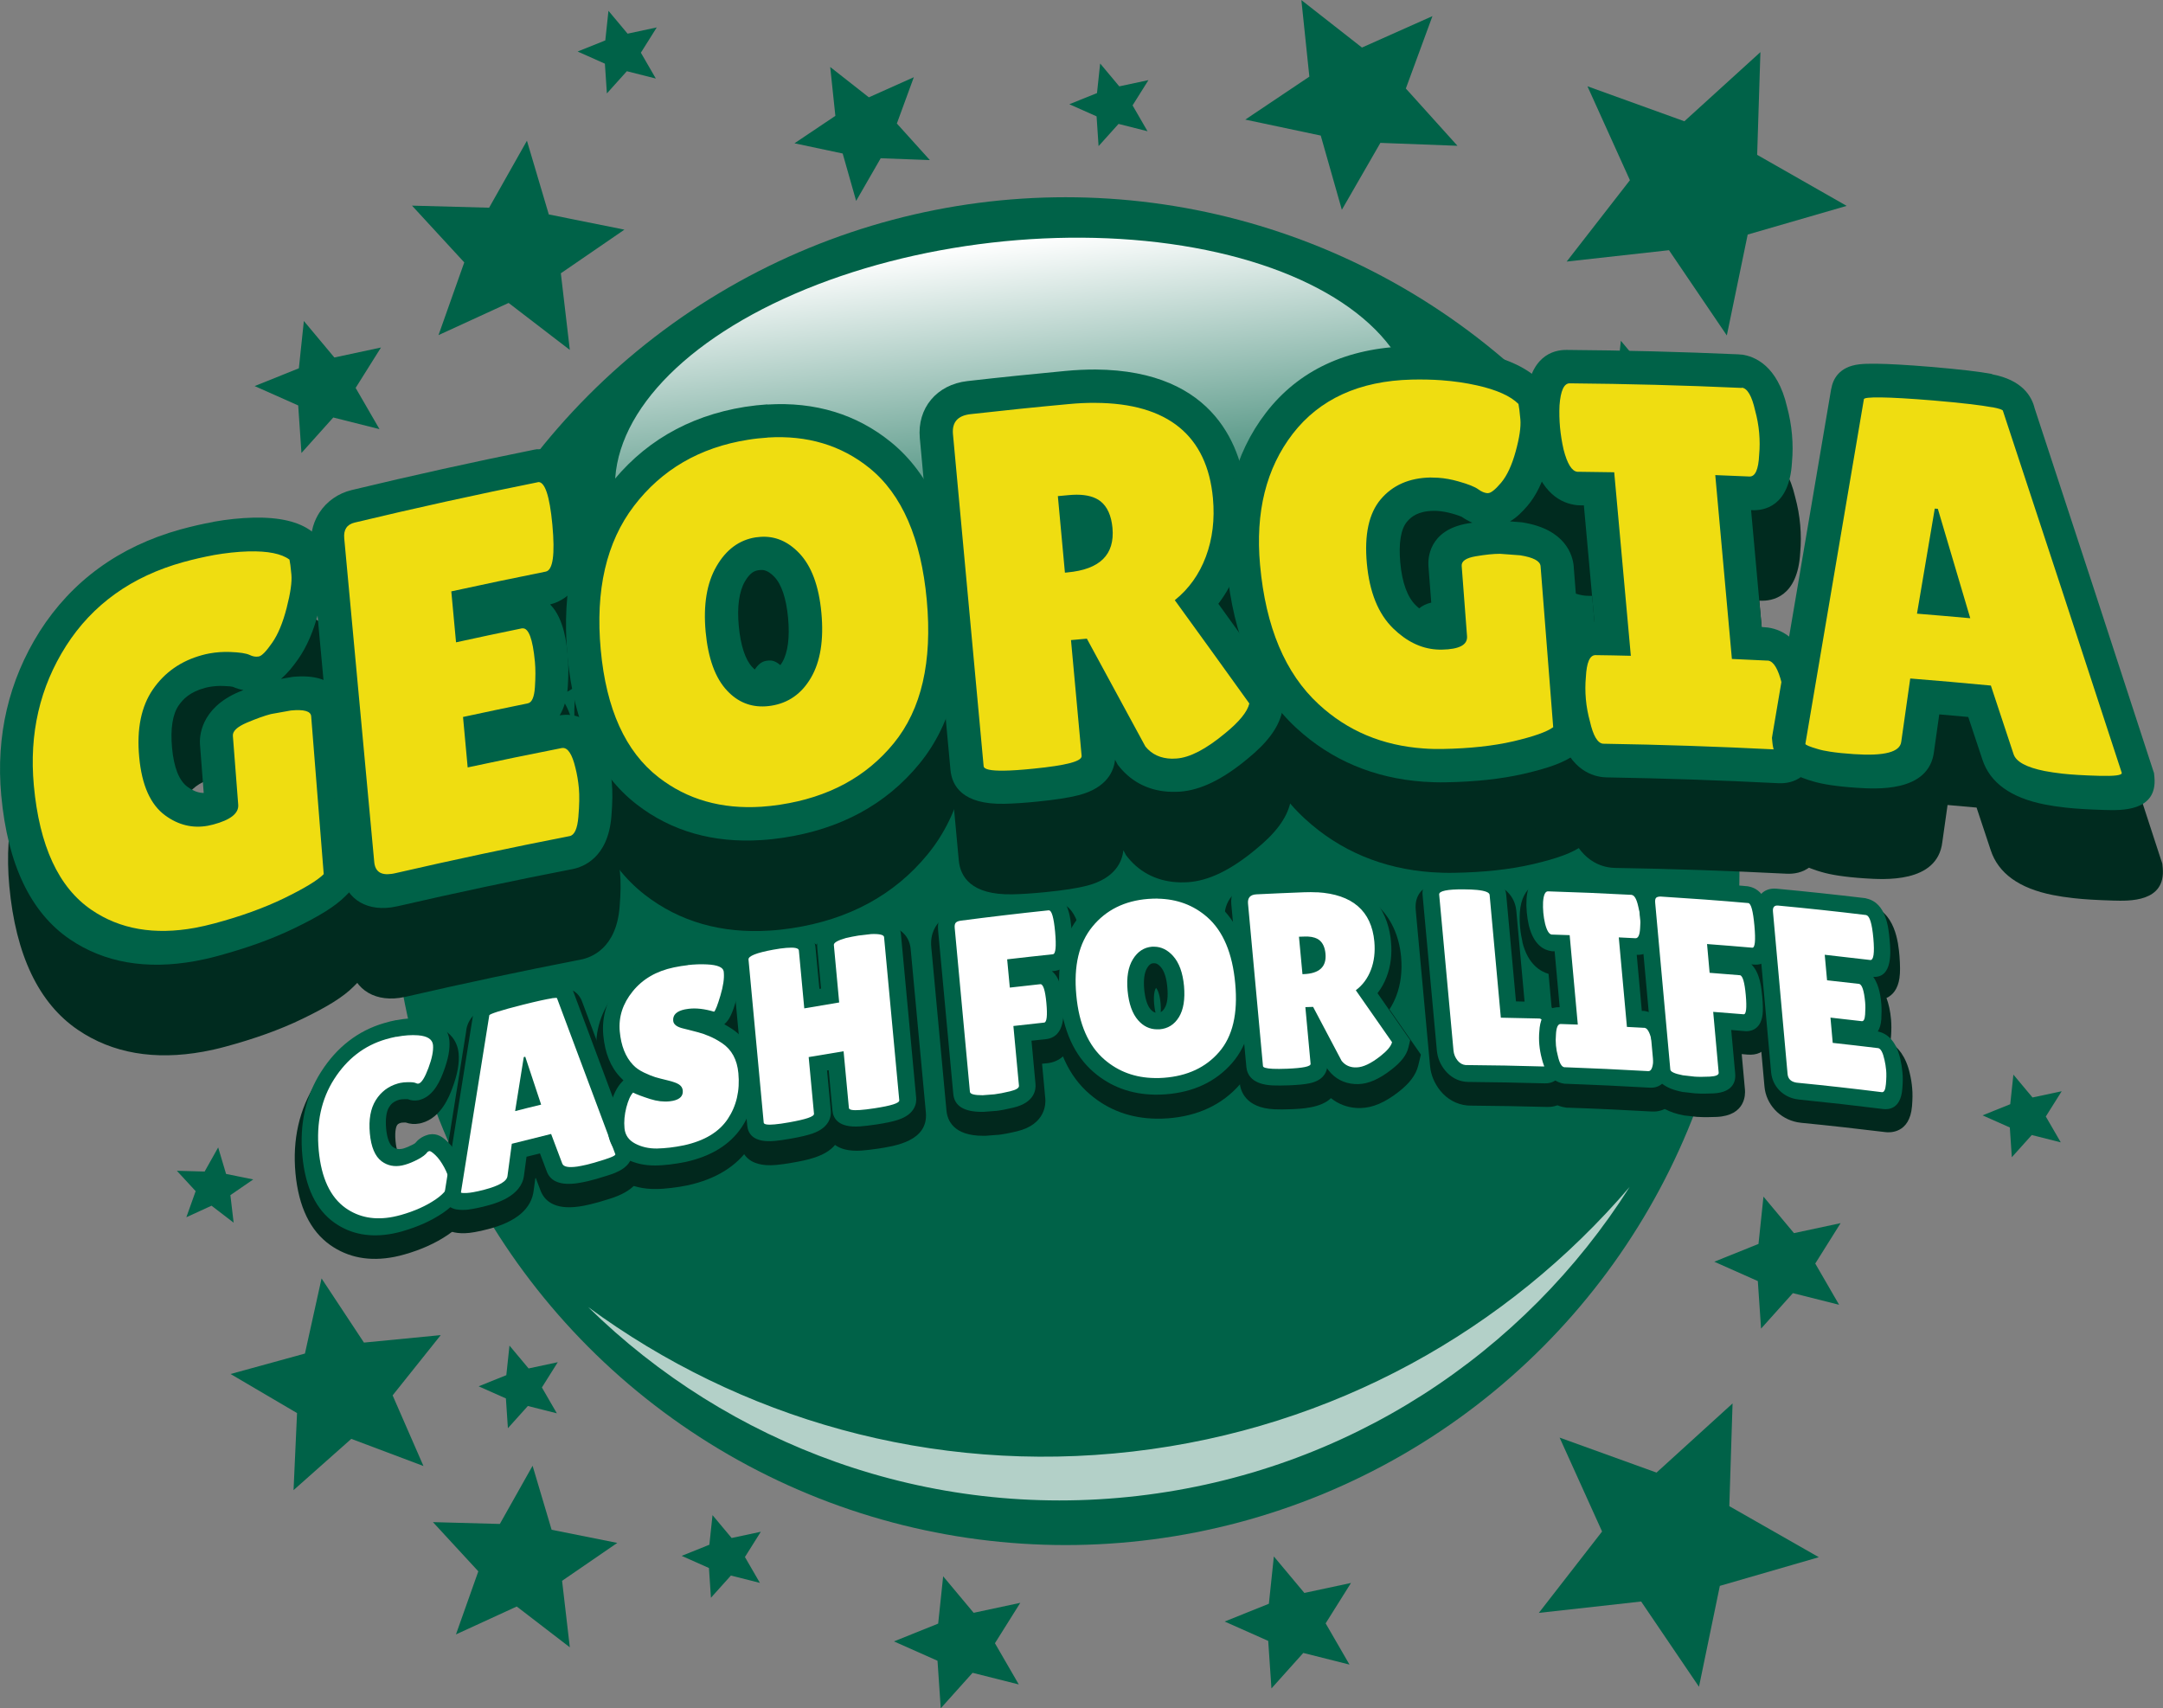 <?xml version="1.0" encoding="UTF-8"?>
<svg id="Layer_2" data-name="Layer 2" xmlns="http://www.w3.org/2000/svg" xmlns:xlink="http://www.w3.org/1999/xlink" viewBox="0 0 260.25 205.52">
  <rect x="0" y="0" width="260.25" height="205.52" fill="#808080" stroke="none"/>
  <defs>
    <style>
      .cls-1, .cls-2 {
        fill: #fff;
      }

      .cls-3, .cls-4 {
        fill: #006248;
      }

      .cls-5 {
        fill: #01281d;
      }

      .cls-2 {
        opacity: .7;
      }

      .cls-6 {
        fill: #002b1f;
      }

      .cls-7 {
        fill: #efdd11;
      }

      .cls-4 {
        fill-rule: evenodd;
      }

      .cls-8 {
        fill: url(#linear-gradient);
      }
    </style>
    <linearGradient id="linear-gradient" x1="153.98" y1="123.23" x2="153.98" y2="174.13" gradientTransform="translate(-31.8 -94.19)" gradientUnits="userSpaceOnUse">
      <stop offset="0" stop-color="#fff"/>
      <stop offset=".86" stop-color="#006248"/>
    </linearGradient>
  </defs>
  <g id="Layer_1-2" data-name="Layer 1">
    <g>
      <circle class="cls-3" cx="128.21" cy="104.81" r="81.08"/>
      <path class="cls-2" d="M136.26,174.64c-24.2,2.79-47.3-4.01-65.5-17.39,16.87,16.56,40.8,25.65,66.11,22.73,25.32-2.92,46.55-17.21,59.21-37.18-14.68,17.16-35.62,29.05-59.82,31.84Z"/>
      <ellipse class="cls-8" cx="122.18" cy="54.49" rx="48.42" ry="25.45" transform="translate(-5.44 14.35) rotate(-6.58)"/>
      <g>
        <g>
          <path class="cls-5" d="M47.49,149.71c-2.57,.5-4.83,.08-6.72-1.25-2.12-1.5-3.37-4.11-3.71-7.78-.34-3.67,.38-6.94,2.15-9.7,1.8-2.82,4.24-4.71,7.25-5.59,.49-.14,.95-.25,1.41-.34,1.06-.21,2.07-.27,2.98-.2,2.24,.19,2.81,1.35,2.9,2.29,.09,.93-.13,2.06-.65,3.47-.49,1.31-1.16,2.69-2.42,3.04-.02,0-.05,.01-.07,.02-.03,0-.06,.01-.1,.02-.37,.07-.73,.02-1.08-.13-.06,0-.19-.02-.43-.02-.26,0-.49,.02-.68,.06-.05,0-.1,.02-.15,.03-.72,.21-1.21,.57-1.58,1.17-.4,.65-.56,1.66-.44,2.92,.12,1.26,.45,2.12,.96,2.5,.42,.32,.88,.41,1.44,.3,.08-.02,.17-.04,.26-.06,.34-.1,.74-.26,1.18-.49,.38-.2,.49-.32,.5-.32,.18-.25,.56-.63,1.21-.82,.02,0,.05-.01,.07-.02,.03,0,.05-.01,.08-.02,.79-.15,1.34,.31,1.84,.78,.46,.44,.88,1.02,1.29,1.78,.44,.81,.66,1.46,.72,2.05,.09,.99-.26,2.46-2.44,3.94-1.3,.88-2.87,1.59-4.67,2.1-.37,.11-.74,.19-1.1,.26Z"/>
          <path class="cls-5" d="M47.88,126.54c.94-.18,1.8-.24,2.59-.18,1.13,.09,1.74,.49,1.8,1.17,.06,.69-.12,1.61-.55,2.76-.43,1.15-.82,1.78-1.18,1.88,0,0-.02,0-.03,0-.09,.02-.2,0-.33-.07-.14-.07-.45-.11-.92-.1-.35,0-.66,.03-.94,.08-.1,.02-.19,.04-.28,.07-1.15,.33-2.03,1-2.66,2.01-.63,1.01-.86,2.34-.71,3.99,.15,1.65,.63,2.77,1.42,3.36,.7,.52,1.52,.69,2.46,.51,.13-.02,.26-.06,.39-.09,.45-.13,.96-.34,1.51-.62,.55-.29,.93-.58,1.15-.88,.04-.05,.11-.09,.23-.12,0,0,0,0,0,0,.12-.02,.36,.14,.72,.48,.37,.35,.72,.85,1.07,1.48,.34,.64,.53,1.16,.57,1.55,.07,.76-.47,1.53-1.61,2.31-1.15,.78-2.53,1.39-4.15,1.86-.33,.09-.65,.17-.96,.23-2.2,.43-4.1,.08-5.72-1.07-1.84-1.31-2.92-3.61-3.23-6.92-.31-3.31,.31-6.18,1.86-8.6,1.55-2.42,3.61-4.02,6.2-4.77,.44-.13,.86-.23,1.27-.31m0-3c-.5,.1-1.02,.22-1.55,.38-3.45,1-6.24,3.17-8.31,6.41-1.99,3.13-2.81,6.77-2.44,10.81,.38,4.05,1.78,6.94,4.18,8.64,2.17,1.53,4.76,2.01,7.72,1.43,.4-.08,.82-.18,1.23-.3,1.98-.56,3.73-1.35,5.19-2.34,3.1-2.09,3.38-4.37,3.27-5.56-.07-.77-.35-1.58-.87-2.55-.47-.87-.96-1.55-1.51-2.08-.46-.44-1.43-1.37-2.95-1.09-.05,0-.09,.02-.14,.03-.05,.01-.1,.03-.14,.04-.93,.26-1.57,.77-1.98,1.23-.02,0-.04,.02-.06,.03-.42,.22-.7,.32-.86,.36-.04,.01-.08,.02-.12,.03-.16,.03-.26,.02-.43-.1-.14-.1-.39-.56-.49-1.64-.13-1.37,.15-1.84,.16-1.86,.08-.13,.15-.24,.51-.34,.05,0,.18-.03,.42-.03,.05,0,.09,0,.13,0,.53,.19,1.08,.23,1.65,.12,.05,0,.09-.02,.14-.03,.05-.01,.11-.03,.16-.04,2.34-.65,3.31-3.23,3.67-4.2,.62-1.65,.86-3.02,.75-4.19-.09-.92-.65-3.12-4-3.4-1.04-.09-2.17-.01-3.36,.22h0Z"/>
        </g>
        <g>
          <path class="cls-5" d="M57.08,146.75c-.37,.06-.68,.1-.96,.11-.6,.02-1.85,.06-1.98-1.18,0-.06-.01-.13-.02-.19,1.14-7.13,2.28-14.26,3.42-21.38,.06-1.31,1.54-1.79,2.27-2.02,.71-.23,1.74-.51,3.14-.86,1.73-.43,2.91-.69,3.62-.8,1.43-.21,1.93,.32,2.07,.89,2.35,6.28,4.7,12.57,7.05,18.88,0,.06,.01,.12,.02,.19,.14,1.56-1.62,2.11-2.57,2.41-.96,.3-1.71,.52-2.3,.65-.44,.1-.84,.18-1.2,.23-1.77,.25-2.85-.13-3.23-1.16-.32-.84-.63-1.68-.94-2.52-.8,.2-1.6,.39-2.4,.59-.12,.89-.24,1.78-.36,2.66-.21,2.15-3.05,2.87-4.11,3.15-.59,.15-1.09,.27-1.52,.34Z"/>
          <path class="cls-5" d="M66.57,121.93c.41-.06,.62-.06,.63,0,2.34,6.24,4.68,12.51,7.03,18.79,.01,.14-.44,.35-1.34,.64-.91,.29-1.63,.49-2.17,.62-.39,.09-.75,.16-1.06,.2-1.07,.15-1.67,.03-1.82-.37-.45-1.19-.89-2.38-1.34-3.56-1.58,.38-3.16,.78-4.74,1.18-.17,1.29-.35,2.58-.52,3.87-.06,.64-.99,1.18-2.77,1.65-.54,.14-1,.25-1.38,.31-.29,.05-.54,.08-.74,.08-.47,.01-.7,0-.71-.07,1.13-7.1,2.27-14.2,3.41-21.3-.01-.15,1.34-.59,4.06-1.28,1.67-.42,2.83-.67,3.48-.77m-4.42,13.57c1.04-.26,2.08-.52,3.13-.78-.64-1.92-1.27-3.84-1.91-5.76-.06,.01-.12,.03-.18,.04-.35,2.17-.69,4.33-1.04,6.5m4.42-16.57s0,0,0,0c-.75,.11-1.98,.38-3.75,.82-1.43,.36-2.48,.65-3.23,.89-2.8,.89-3.46,2.45-3.54,3.56-1.12,7.03-2.25,14.07-3.37,21.11-.02,.13-.04,.26-.06,.39,.01,.13,.02,.25,.04,.38,.1,1.1,.75,2.38,3.26,2.3,.34-.01,.72-.05,1.16-.13,.48-.08,1.02-.2,1.66-.37,3.37-.88,5.21-2.44,5.46-4.69,.06-.47,.13-.94,.19-1.42,.02,0,.04-.01,.06-.02,.19,.49,.37,.99,.56,1.48,.42,1.13,1.56,2.38,4.64,1.94,.4-.06,.85-.14,1.33-.26,.62-.14,1.42-.37,2.42-.69,2.7-.85,3.98-2.24,3.8-4.18-.01-.12-.02-.25-.03-.37-.04-.11-.08-.23-.13-.34-2.35-6.3-4.69-12.58-7.03-18.84,0,0,0,0,0,0-.3-.81-1.14-1.93-3.44-1.58t0,0Z"/>
        </g>
        <g>
          <path class="cls-5" d="M80.76,141.42c-.6,.07-1.18,.11-1.73,.11-1.22,.01-2.33-.24-3.3-.76-1.15-.61-1.81-1.6-1.93-2.85-.09-.98,0-2,.27-3.04,.31-1.18,.7-1.99,1.24-2.56,.2-.21,.39-.41,.59-.62-.28-.2-.53-.42-.74-.66-1.08-1.13-1.73-2.74-1.92-4.77-.2-2.15,.45-4.18,1.93-6.01,1.45-1.8,3.44-2.98,5.94-3.5,.62-.13,1.24-.23,1.82-.3,.89-.1,1.75-.13,2.57-.09,.72,.03,2.93,.16,3.24,1.93,0,.07,.02,.14,.02,.21,.09,.98-.06,2.07-.47,3.42-.54,1.82-.85,2.35-1.25,2.71-.21,.19-.41,.38-.62,.56,.49,.22,1,.51,1.55,.87,1.49,1.02,2.34,2.57,2.53,4.6,.23,2.47-.29,4.67-1.56,6.55-1.31,1.95-3.43,3.24-6.31,3.88-.66,.14-1.29,.24-1.87,.31Z"/>
          <path class="cls-5" d="M82.92,117.96c.81-.09,1.59-.12,2.33-.08,1.25,.06,1.91,.34,2,.83,0,.06,.01,.12,.02,.18,.06,.69-.07,1.61-.41,2.75-.34,1.14-.6,1.79-.76,1.94-1.14-.34-2.16-.46-3.06-.36-.15,.02-.31,.04-.45,.07-1.01,.21-1.48,.67-1.41,1.38,.04,.43,.44,.74,1.21,.92,.17,.05,.41,.11,.72,.18,.31,.08,.67,.17,1.08,.28,.41,.11,.85,.26,1.32,.46,.48,.2,1,.48,1.56,.85,1.15,.78,1.8,1.98,1.95,3.6,.2,2.11-.23,3.95-1.28,5.52-1.05,1.57-2.8,2.61-5.25,3.16-.6,.12-1.17,.22-1.71,.28-.55,.06-1.07,.1-1.56,.1-.99,0-1.86-.19-2.63-.61-.77-.41-1.19-1.02-1.27-1.83s0-1.64,.22-2.51c.23-.86,.49-1.46,.81-1.79,.41,.21,1.1,.47,2.07,.79,.82,.27,1.6,.36,2.34,.27,.13-.02,.26-.04,.39-.06,.85-.18,1.24-.59,1.18-1.24-.03-.3-.17-.53-.43-.71-.26-.18-.72-.35-1.39-.51-.67-.16-1.17-.29-1.5-.39-.33-.1-.78-.28-1.35-.55-.56-.27-1-.58-1.32-.93-.9-.95-1.43-2.28-1.59-4.01-.16-1.73,.35-3.34,1.55-4.82,1.19-1.48,2.85-2.44,4.96-2.88,.58-.12,1.14-.21,1.69-.27m0-3c-.64,.07-1.3,.18-1.96,.32-2.88,.6-5.21,2-6.91,4.12-1.74,2.17-2.54,4.67-2.3,7.21,.21,2.2,.9,3.99,2.07,5.33-.51,.71-.89,1.61-1.19,2.75-.32,1.22-.42,2.42-.31,3.57,.16,1.69,1.08,3.06,2.59,3.87,1.17,.62,2.5,.93,3.96,.91,.6,0,1.24-.05,1.89-.13,.63-.07,1.3-.18,1.99-.32,3.37-.75,5.85-2.28,7.42-4.6,1.48-2.2,2.1-4.75,1.84-7.59-.23-2.42-1.3-4.36-3.09-5.59-.05-.03-.09-.06-.14-.09,.36-.62,.63-1.41,.96-2.5,.46-1.54,.64-2.82,.53-3.91,0-.06-.01-.12-.02-.17,0-.04,0-.08-.01-.12,0-.04-.01-.08-.02-.12-.23-1.28-1.19-2.86-4.49-3.03-.89-.05-1.84-.02-2.8,.09t0,0Z"/>
        </g>
        <g>
          <path class="cls-5" d="M93.37,138.67c-.66,.06-2.64,.24-2.8-1.43-.61-6.54-1.22-13.09-1.83-19.63-.04-.46,.1-.94,.41-1.34,.57-.75,1.64-1.19,3.92-1.6,.66-.12,1.24-.2,1.72-.24,1.89-.16,2.9,.37,3.01,1.55,.17,1.83,.34,3.66,.51,5.49,.4-.07,.8-.13,1.2-.2-.17-1.81-.34-3.62-.51-5.43-.16-1.73,1.94-2.34,2.63-2.53,.62-.15,1.17-.26,1.7-.34,.55-.07,1.1-.13,1.66-.19,.02,0,.04,0,.06,0,.71-.03,2.85-.09,3.02,1.64,.61,6.55,1.22,13.1,1.83,19.65,.05,.56-.12,1.59-1.84,2.14-.58,.19-1.4,.36-2.51,.53-.77,.12-1.39,.19-1.91,.23-.66,.04-2.65,.18-2.81-1.5-.17-1.78-.33-3.56-.5-5.34-.4,.07-.8,.13-1.2,.2,.17,1.78,.33,3.56,.5,5.34,.05,.56-.12,1.59-1.84,2.18-.58,.2-1.4,.39-2.51,.58-.77,.14-1.39,.22-1.91,.27,0,0,0,0,0,0Z"/>
          <path class="cls-5" d="M105,114.25c1.01-.04,1.53,.09,1.56,.37,.61,6.55,1.22,13.09,1.83,19.64,.03,.34-.96,.65-2.98,.96-.72,.11-1.31,.18-1.77,.21-.85,.06-1.29-.02-1.31-.24-.21-2.28-.42-4.55-.64-6.83-1.4,.23-2.8,.46-4.2,.7,.21,2.27,.42,4.55,.64,6.82,.03,.34-.96,.67-2.98,1.03-.71,.13-1.3,.21-1.77,.25-.85,.08-1.28,0-1.3-.21-.61-6.55-1.22-13.09-1.83-19.64-.04-.41,.95-.81,2.97-1.18,.62-.11,1.15-.19,1.58-.22,.98-.08,1.48,.02,1.51,.31,.22,2.32,.43,4.65,.65,6.97,1.4-.24,2.8-.48,4.2-.7-.21-2.3-.43-4.61-.64-6.91-.02-.28,.46-.56,1.44-.84,.52-.12,1.03-.22,1.53-.3,.51-.06,1.02-.12,1.54-.18m-.04-3s-.08,0-.12,.01c-.51,.06-1.02,.12-1.54,.18-.02,0-.04,0-.06,0-.02,0-.04,0-.06,0-.56,.09-1.15,.21-1.75,.35-.02,0-.04,.01-.07,.02-.02,0-.04,.01-.07,.02-1.58,.45-2.53,1.11-3.09,1.81-.66-.52-1.73-.89-3.43-.74-.53,.05-1.14,.13-1.86,.26-1.24,.23-2.15,.47-2.86,.75-2.93,1.18-2.87,3.51-2.83,3.97,.61,6.54,1.22,13.08,1.83,19.62,.08,.91,.67,2.98,4.3,2.65,.56-.05,1.23-.14,2.05-.29,1.39-.25,3.85-.66,5.04-2.12,.64,.47,1.63,.78,3.17,.68,.56-.04,1.23-.12,2.05-.24,1.96-.31,6.03-.88,5.71-4.36-.61-6.55-1.22-13.1-1.83-19.66-.11-1.14-.83-3.05-4.47-2.93-.04,0-.08,0-.12,0t0,0Z"/>
        </g>
        <g>
          <path class="cls-5" d="M118.38,135.16c-.7,0-2.82,.01-2.98-1.72-.61-6.57-1.22-13.14-1.83-19.7-.09-1.01,.29-1.6,.62-1.92,.36-.35,.85-.57,1.45-.65,3.56-.46,7.12-.88,10.68-1.26,.03,0,.06,0,.09,0,1.87-.03,2.09,2.36,2.24,3.93,.14,1.55,.38,4.13-1.63,4.34-1.33,.14-2.66,.28-4,.44,.01,.14,.03,.28,.04,.42,.74-.08,1.49-.17,2.23-.25,.03,0,.06,0,.09,0,1.87-.03,2.09,2.33,2.21,3.6,.08,.88,.09,1.55,.04,2.05-.19,1.68-1.33,1.92-1.67,1.96-.73,.08-1.46,.16-2.19,.24,.18,1.9,.35,3.8,.53,5.7,.06,.65-.15,1.81-2.26,2.31-.8,.19-1.48,.32-2.04,.39-.51,.04-1.03,.08-1.54,.12-.02,0-.04,0-.06,0Z"/>
          <path class="cls-5" d="M126.4,111.41c.33,0,.58,.86,.74,2.59,.16,1.76,.07,2.66-.27,2.69-1.83,.19-3.67,.4-5.5,.61,.11,1.13,.21,2.27,.32,3.4,1.22-.14,2.44-.28,3.67-.41,0,0,.01,0,.02,0,.33,0,.57,.75,.7,2.26,.14,1.54,.05,2.33-.27,2.36-1.23,.13-2.46,.27-3.7,.41,.22,2.39,.45,4.79,.67,7.18,.03,.28-.33,.5-1.08,.68-.74,.18-1.36,.3-1.87,.36-.47,.04-.95,.07-1.42,.11-.99,0-1.5-.13-1.53-.41-.61-6.57-1.22-13.14-1.83-19.71-.03-.32,.02-.53,.14-.65,.12-.12,.31-.19,.57-.23,3.53-.46,7.07-.88,10.61-1.25,0,0,.01,0,.02,0m0-3s-.09,0-.14,0c-.05,0-.1,.01-.16,.02-3.54,.38-7.07,.8-10.61,1.26-.94,.12-1.73,.49-2.35,1.1-.46,.44-1.24,1.47-1.08,3.16,.61,6.56,1.22,13.13,1.83,19.69,.11,1.14,.82,3.03,4.44,3.02,.04,0,.08,0,.12,0,.04,0,.08,0,.12,0,.47-.04,.95-.08,1.42-.11,.02,0,.04,0,.06,0,.02,0,.04,0,.06,0,.63-.08,1.35-.21,2.22-.42,3.55-.83,3.5-3.42,3.45-3.93-.13-1.4-.26-2.8-.39-4.21,.23-.02,.46-.05,.69-.07,1.24-.13,2.78-1.07,3.03-3.3,.07-.61,.06-1.36-.03-2.36-.06-.61-.17-1.84-.66-2.92,2.14-1.1,1.85-4.3,1.72-5.62-.15-1.59-.49-5.33-3.74-5.28h0Z"/>
        </g>
        <g>
          <path class="cls-5" d="M139.13,133.08c-2.7-.04-5.06-.9-7.02-2.58-2.24-1.92-3.56-4.85-3.92-8.75-.36-3.9,.41-7.05,2.28-9.34,1.88-2.3,4.48-3.61,7.72-3.87,.44-.03,.87-.05,1.29-.04,2.69,.04,5.03,.93,6.95,2.62,2.21,1.95,3.52,4.98,3.89,8.99,.37,4.02-.39,7.16-2.27,9.33-1.88,2.17-4.46,3.37-7.67,3.61-.42,.03-.84,.04-1.24,.04Zm-.2-15.81c-.34,.03-.74,.14-1.15,.8-.4,.65-.54,1.61-.42,2.86,.12,1.26,.42,2.17,.9,2.71,.43,.5,.83,.56,1.12,.57,.06,0,.11,0,.17,0,.53-.04,.88-.27,1.19-.77,.38-.62,.51-1.58,.4-2.84-.12-1.25-.43-2.17-.93-2.73-.48-.53-.86-.6-1.14-.6-.05,0-.1,0-.15,0Z"/>
          <path class="cls-5" d="M139.48,110c2.33,.03,4.32,.78,5.97,2.23,1.91,1.68,3.03,4.34,3.36,7.96,.34,3.63-.31,6.37-1.93,8.25-1.62,1.88-3.84,2.9-6.65,3.12-.38,.03-.75,.04-1.11,.03-2.34-.03-4.35-.77-6.03-2.21-1.94-1.67-3.08-4.25-3.4-7.77-.33-3.51,.32-6.27,1.95-8.25,1.63-1.98,3.85-3.1,6.69-3.32,.39-.03,.77-.04,1.15-.04m-.1,15.73c.1,0,.21,0,.31,0,1.01-.08,1.79-.56,2.35-1.47,.55-.9,.75-2.15,.61-3.75-.15-1.6-.59-2.8-1.32-3.61-.66-.73-1.41-1.1-2.25-1.11-.09,0-.19,0-.28,0-.96,.08-1.73,.58-2.3,1.51-.57,.93-.78,2.19-.64,3.77,.15,1.59,.57,2.77,1.27,3.57,.63,.71,1.38,1.07,2.25,1.09m.1-18.73h0c-.46,0-.94,0-1.42,.05-3.66,.29-6.6,1.8-8.75,4.43-2.14,2.62-3.02,6.14-2.62,10.44,.4,4.29,1.89,7.56,4.44,9.73,2.24,1.92,4.93,2.9,8,2.94,.45,0,.92,0,1.38-.04,3.62-.27,6.55-1.64,8.69-4.1,2.15-2.47,3.03-5.97,2.62-10.41-.41-4.42-1.89-7.8-4.41-10.03-2.2-1.94-4.87-2.96-7.93-3.01h0Zm-.06,15.71s-.01-.02-.02-.03c-.1-.11-.41-.56-.53-1.86-.12-1.26,.11-1.78,.21-1.95,0,0,0-.01,.01-.02,0,0,0,0,.01,.01,.1,.11,.42,.56,.54,1.85,.12,1.31-.11,1.82-.19,1.94-.01,.02-.02,.04-.03,.05t0,0Z"/>
        </g>
        <g>
          <path class="cls-5" d="M153.31,131.96c-1.67-.08-2.57-.66-2.68-1.76-.6-6.52-1.2-13.03-1.8-19.55-.09-.97,.26-1.58,.58-1.92,.3-.32,.85-.72,1.8-.77,1.91-.1,3.82-.18,5.74-.25,.6-.02,1.18-.02,1.73,.01,4.99,.29,7.96,2.97,8.37,7.4,.13,1.46-.03,2.82-.5,4.04-.3,.8-.72,1.51-1.26,2.12,1.34,1.92,2.67,3.84,4.01,5.76-.05,.22-.11,.44-.16,.66-.2,.82-.8,1.59-1.9,2.44-1.37,1.07-2.57,1.61-3.69,1.64-.14,0-.28,0-.41,0-1.1-.08-2.04-.56-2.71-1.42-.03-.04-.06-.08-.09-.12-.38-.71-.75-1.42-1.13-2.14,.05,.56,.1,1.12,.16,1.68,.18,1.98-2.33,2.06-4.17,2.14-.77,.03-1.39,.04-1.89,.01Zm4.86-15.2s-.01-.15-.02-.17c0,.06,.01,.11,.02,.17Z"/>
          <path class="cls-5" d="M158.67,109.23c4.24,.25,6.53,2.26,6.87,5.93,.11,1.24-.02,2.38-.41,3.4-.39,1.02-.99,1.84-1.82,2.46,1.45,2.08,2.91,4.16,4.36,6.25-.12,.48-.58,1.04-1.41,1.68-1.12,.88-2.07,1.33-2.85,1.35-.09,0-.19,0-.27,0-.65-.04-1.16-.31-1.54-.79-1.14-2.17-2.28-4.33-3.43-6.49-.31,.01-.62,.02-.93,.03,.21,2.27,.42,4.54,.63,6.82,.03,.32-.91,.51-2.81,.59-.71,.03-1.3,.04-1.75,.01-.77-.04-1.16-.15-1.17-.33-.6-6.52-1.2-13.04-1.8-19.55-.06-.7,.27-1.07,1.01-1.11,1.91-.1,3.82-.18,5.74-.25,.56-.02,1.09-.02,1.59,.01m-1.79,9.85s.1,0,.15,0c1.9-.07,2.78-.89,2.63-2.47-.07-.72-.3-1.25-.7-1.59-.32-.27-.79-.43-1.39-.46-.15,0-.3,0-.47,0-.21,0-.42,.02-.63,.02,.14,1.5,.28,3,.42,4.5m1.79-12.85c-.59-.03-1.22-.04-1.86-.02-1.91,.07-3.82,.16-5.74,.25-2.38,.12-3.96,1.93-3.74,4.27,.6,6.51,1.2,13.03,1.81,19.54,.08,.91,.66,3.02,4.18,3.18,.55,.03,1.21,.02,2.03-.01,1.21-.05,3.56-.14,4.77-1.33,.85,.69,1.89,1.1,3.03,1.18,.18,.01,.36,.02,.55,.01,1.44-.03,2.92-.67,4.55-1.94,1.33-1.03,2.09-2.04,2.37-3.17,.11-.44,.21-.88,.32-1.32-.27-.39-.55-.79-.82-1.18-.99-1.42-1.97-2.85-2.96-4.26,.32-.5,.6-1.04,.82-1.62,.54-1.42,.73-3,.58-4.69-.48-5.25-4.08-8.54-9.87-8.88t0,0Z"/>
        </g>
        <g>
          <path class="cls-5" d="M176.51,131.5c-.81-.08-1.55-.49-2.09-1.16-.5-.62-.79-1.33-.86-2.12-.57-6.25-1.15-12.49-1.72-18.73-.19-2.14,2.65-2.15,4.34-2.14,.67,0,1.25,.03,1.73,.08,1.89,.19,2.89,.91,3,2.11,.4,4.42,.81,8.85,1.21,13.28,1.06,.02,2.12,.04,3.18,.07,.04,0,.07,0,.11,.01,1.12,.13,1.89,1.06,2.3,2.76,.12,.56,.21,1.1,.26,1.65,.05,.54,.07,1.1,.05,1.66-.17,2.3-1.18,2.74-2.01,2.71-3.07-.09-6.14-.14-9.22-.16-.09,0-.19,0-.28-.01Z"/>
          <path class="cls-5" d="M177.91,108.93c.98,.1,1.48,.3,1.51,.59,.45,4.93,.9,9.85,1.35,14.78,1.54,.02,3.07,.06,4.61,.1,.01,0,.02,0,.04,0,.34,.04,.62,.52,.84,1.44,.1,.47,.17,.94,.22,1.42,.04,.48,.06,.98,.05,1.48-.07,.96-.29,1.44-.65,1.43-3.07-.09-6.14-.14-9.22-.16-.05,0-.09,0-.14,0-.38-.04-.7-.22-.96-.54-.29-.36-.46-.77-.5-1.24-.57-6.25-1.14-12.5-1.72-18.74-.04-.42,.96-.64,2.98-.62,.62,0,1.15,.03,1.59,.07m0-3c-.53-.05-1.14-.08-1.87-.09-1.65-.02-6.04,0-5.7,3.65,.57,6.24,1.15,12.49,1.72,18.73,.1,1.09,.53,2.12,1.23,2.99,.83,1.03,1.98,1.66,3.23,1.78,.14,.01,.27,.02,.42,.02,3.07,.02,6.15,.08,9.22,.16,.92,.02,3.1-.29,3.36-3.86,0-.02,0-.05,0-.07,0-.02,0-.05,0-.07,.02-.62,0-1.24-.06-1.84-.05-.61-.15-1.22-.28-1.81,0,0,0-.02,0-.03,0,0,0-.02,0-.03-.77-3.25-2.68-3.96-3.75-4.08-.05,0-.09-.01-.14-.02-.06,0-.12,0-.17,0-.54-.01-1.08-.03-1.61-.04-.36-3.92-.72-7.85-1.07-11.77-.09-.96-.7-3.25-4.5-3.64h0Z"/>
        </g>
        <g>
          <path class="cls-5" d="M188.4,131.74c-.76-.1-1.77-.63-2.23-2.65-.13-.44-.22-.98-.27-1.51-.05-.53-.05-1.06,0-1.58,.1-2.18,1.25-2.48,1.93-2.46,.19,0,.38,.01,.57,.02-.24-2.58-.47-5.16-.71-7.74-.23,0-.46-.01-.7-.02-.04,0-.07,0-.11-.01-1.09-.13-1.85-1.01-2.25-2.61-.12-.53-.2-1.04-.25-1.55-.05-.5-.06-1.01-.03-1.51,.15-2.14,1.15-2.56,1.96-2.54,3.37,.1,6.74,.23,10.1,.41,.03,0,.07,0,.1,.01,.76,.11,1.77,.67,2.23,2.71,.13,.46,.22,.99,.27,1.52,.05,.53,.05,1.06,0,1.57-.1,2.18-1.25,2.45-1.92,2.42-.17,0-.34-.02-.51-.03,.23,2.58,.47,5.17,.7,7.75,.22,.01,.44,.02,.66,.04,.04,0,.07,0,.11,.01,1.09,.16,1.84,1.06,2.25,2.68,.13,.49,.23,1.03,.28,1.56,.05,.53,.05,1.06,0,1.57-.15,2.07-1.14,2.45-1.95,2.41-3.37-.19-6.75-.34-10.12-.46-.04,0-.07,0-.11-.01Z"/>
          <path class="cls-5" d="M196.52,109.5c.32,.05,.58,.49,.77,1.33,.12,.43,.2,.86,.24,1.31,.04,.44,.04,.88,0,1.3-.04,.86-.23,1.28-.57,1.27-.67-.04-1.33-.07-2-.1,.33,3.59,.65,7.18,.98,10.77,.7,.04,1.39,.07,2.09,.11,.01,0,.02,0,.04,0,.32,.05,.59,.49,.8,1.34,.12,.43,.2,.87,.24,1.31,.04,.44,.04,.88,0,1.3-.06,.86-.26,1.28-.6,1.26-3.35-.19-6.7-.34-10.06-.45-.01,0-.02,0-.04,0-.32-.04-.58-.48-.77-1.32-.12-.43-.2-.86-.24-1.3-.04-.44-.04-.88,0-1.3,.04-.86,.23-1.29,.57-1.28,.69,.02,1.37,.05,2.06,.07-.33-3.59-.65-7.17-.98-10.76-.71-.02-1.41-.05-2.12-.07-.01,0-.02,0-.04,0-.32-.04-.59-.48-.8-1.32-.1-.42-.17-.86-.21-1.3-.04-.44-.05-.88-.03-1.3,.06-.86,.26-1.29,.6-1.28,3.35,.1,6.69,.23,10.03,.41,.01,0,.02,0,.04,0m0-3s-.09-.01-.14-.02c-.06,0-.12,0-.17-.01-3.34-.17-6.68-.3-10.03-.4-.72-.02-3.07,.2-3.32,3.74,0,.01,0,.02,0,.03,0,.01,0,.02,0,.03-.03,.56-.02,1.14,.04,1.72,.05,.58,.15,1.16,.28,1.73,0,0,0,.02,0,.03,0,0,0,.02,0,.03,.66,2.64,2.16,3.5,3.14,3.79,.15,1.65,.3,3.31,.45,4.96-.97,.25-2.23,1.08-2.37,3.62-.05,.58-.05,1.18,0,1.79,.06,.61,.16,1.21,.32,1.8,.77,3.21,2.82,3.8,3.67,3.91,.05,0,.09,.01,.14,.02,.06,0,.12,0,.17,0,3.36,.11,6.71,.27,10.06,.46,.71,.04,3.04-.09,3.31-3.58,.05-.59,.05-1.21,0-1.82-.05-.61-.17-1.23-.33-1.84-.66-2.61-2.11-3.53-3.09-3.85-.15-1.67-.3-3.33-.45-5,.96-.25,2.17-1.05,2.31-3.53,.05-.58,.05-1.18,0-1.78-.05-.6-.16-1.21-.32-1.8-.76-3.24-2.81-3.89-3.67-4.01h0Z"/>
        </g>
        <g>
          <path class="cls-5" d="M202.61,132.69c-.69-.13-2.8-.52-2.96-2.29-.61-6.68-1.21-13.37-1.82-20.05-.09-1.02,.28-1.54,.61-1.79,.37-.29,.85-.42,1.45-.38,3.53,.21,7.05,.46,10.57,.76,.03,0,.06,0,.09,.01,1.85,.33,2.07,2.76,2.22,4.36,.19,2.13,.07,3.07-.46,3.62-.3,.3-.7,.45-1.15,.41-1.32-.11-2.63-.22-3.95-.32,.01,.14,.03,.28,.04,.43,.74,.06,1.47,.11,2.21,.17,.03,0,.06,0,.09,.01,1.85,.32,2.07,2.73,2.18,4.02,.08,.9,.09,1.57,.04,2.06-.19,1.64-1.31,1.67-1.65,1.64-.72-.06-1.45-.12-2.17-.18,.17,1.93,.35,3.86,.52,5.8,.06,.66-.15,1.78-2.24,1.88-.79,.04-1.47,.04-2.02,0-.51-.06-1.02-.11-1.53-.17-.02,0-.04,0-.06-.01Z"/>
          <path class="cls-5" d="M210.55,110.46c.33,.06,.57,.97,.73,2.73,.16,1.79,.07,2.67-.26,2.64-1.81-.15-3.62-.3-5.44-.43,.1,1.15,.21,2.31,.31,3.46,1.21,.09,2.42,.18,3.63,.28,0,0,.01,0,.02,0,.33,.06,.56,.85,.7,2.39,.14,1.57,.05,2.34-.26,2.31-1.22-.1-2.44-.2-3.66-.29,.22,2.44,.44,4.87,.66,7.31,.03,.28-.33,.44-1.06,.48-.74,.04-1.35,.04-1.85,0-.47-.05-.94-.1-1.41-.15-.98-.19-1.49-.42-1.51-.7-.61-6.69-1.21-13.37-1.82-20.05-.03-.32,.02-.53,.14-.62,.12-.09,.31-.13,.57-.12,3.51,.21,7.01,.46,10.5,.76,0,0,.01,0,.02,0m0-3s-.09-.02-.14-.02c-.05,0-.1,0-.15-.01-3.5-.29-7-.54-10.5-.75-.93-.06-1.72,.16-2.34,.65-.46,.36-1.23,1.24-1.08,2.96,.61,6.68,1.21,13.36,1.82,20.04,.1,1.16,.82,3.19,4.41,3.86,.04,0,.08,.01,.12,.02,.04,0,.08,0,.12,.01,.47,.05,.94,.1,1.4,.16,.02,0,.04,0,.06,0,.02,0,.04,0,.06,0,.62,.04,1.34,.04,2.2,0,3.52-.16,3.46-2.76,3.41-3.28-.13-1.43-.26-2.85-.39-4.28,.23,.02,.46,.04,.68,.06,2.29,.19,3.28-1.51,2.96-5.09-.06-.62-.17-1.87-.66-3.05,2.12-.7,1.82-3.95,1.7-5.29-.15-1.62-.49-5.42-3.7-5.99t0,0Z"/>
        </g>
        <g>
          <path class="cls-5" d="M216.27,133.56c-1.38-.26-2.35-1.3-2.48-2.66-.59-6.51-1.17-13.02-1.76-19.53-.12-1.36,.68-2.23,1.96-2.11,3.56,.33,7.12,.7,10.67,1.12,.03,0,.06,.01,.09,.02,1.95,.41,2.19,3.04,2.31,4.44,.12,1.37,.38,4.22-1.72,3.96-1.33-.16-2.66-.31-3.99-.46,0,.01,0,.02,0,.03,.8,.09,1.6,.18,2.41,.27,.03,0,.06,.01,.1,.02,1.89,.4,2.11,2.83,2.2,3.87,.05,.51,.05,1.09,0,1.73-.12,1.9-1.27,1.98-1.76,1.92-.76-.09-1.52-.17-2.28-.26,1.34,.15,2.69,.3,4.03,.47,.03,0,.07,.01,.1,.02,1.1,.24,1.84,1.21,2.21,2.89,.1,.44,.18,.94,.23,1.45,.05,.54,.04,1.17-.02,1.93-.16,1.95-1.22,2.11-1.84,2.04-3.37-.41-6.74-.78-10.12-1.12-.12-.01-.24-.03-.35-.05Z"/>
          <path class="cls-5" d="M224.76,111.89c.4,.08,.68,1.01,.84,2.76,.16,1.8,.03,2.67-.38,2.62-1.82-.22-3.65-.42-5.47-.61,.09,1.02,.18,2.05,.28,3.07,1.27,.14,2.55,.28,3.82,.42,.01,0,.02,0,.03,0,.36,.07,.6,.81,.73,2.19,.04,.43,.04,.92,0,1.49-.04,.57-.17,.84-.41,.81-1.25-.15-2.51-.29-3.76-.42,.09,1.01,.18,2.03,.27,3.04,1.82,.2,3.63,.4,5.44,.62,.01,0,.02,0,.03,0,.32,.07,.57,.54,.76,1.42,.09,.39,.16,.81,.2,1.25,.04,.44,.03,.99-.03,1.67-.06,.68-.22,1-.5,.96-3.37-.41-6.74-.78-10.12-1.11-.08,0-.15-.02-.22-.03-.61-.12-.94-.46-.99-1.02-.59-6.51-1.17-13.03-1.76-19.54-.05-.53,.15-.77,.61-.73,3.54,.33,7.08,.7,10.6,1.11,0,0,.02,0,.03,0m0-3s-.09-.02-.14-.03c-.05,0-.11-.01-.16-.02-3.53-.41-7.06-.78-10.61-1.11-1.08-.1-2.02,.25-2.63,.98-.38,.45-.8,1.25-.68,2.53,.59,6.51,1.17,13.01,1.76,19.52,.19,2.13,1.82,3.88,3.96,4.29,.16,.03,.32,.05,.49,.07,3.38,.33,6.75,.71,10.12,1.12,.48,.06,2.9,.19,3.18-3.11,.07-.85,.08-1.57,.02-2.19-.05-.59-.14-1.16-.27-1.7-.47-2.14-1.48-3.25-2.37-3.81,.05-.23,.08-.49,.1-.77,.05-.72,.05-1.36,0-1.96-.09-1.05-.29-1.9-.55-2.6,.75-.34,1.37-1.08,1.56-2.39,.1-.68,.09-1.53,0-2.7-.13-1.48-.48-5.43-3.79-6.13h0Z"/>
        </g>
      </g>
      <g>
        <g>
          <path class="cls-1" d="M47.32,147.42c-2.44,.48-4.59,.09-6.38-1.18-2.02-1.43-3.22-3.94-3.55-7.49-.33-3.54,.36-6.69,2.05-9.34,1.71-2.69,4.04-4.49,6.9-5.33,.47-.14,.92-.25,1.36-.34,1.02-.2,1.98-.26,2.85-.19,1.96,.16,2.46,1.13,2.53,1.91,.08,.85-.12,1.91-.62,3.24-.43,1.16-1.01,2.38-2.01,2.66-.04,0-.08,.02-.12,.03-.3,.06-.6,.01-.89-.14,0,0,0,0,0,0-.02,0-.17-.02-.54-.02-.29,0-.55,.03-.76,.07-.07,.01-.13,.03-.19,.05-.87,.25-1.48,.71-1.94,1.45-.48,.77-.66,1.88-.53,3.28,.13,1.4,.5,2.34,1.11,2.79,.51,.38,1.09,.5,1.78,.37,.1-.02,.2-.04,.3-.07,.38-.11,.82-.29,1.29-.54,.54-.28,.68-.46,.7-.48,.21-.3,.52-.5,.91-.61,0,0,0,0,.01,0,.62-.12,1.03,.16,1.55,.66,.43,.41,.83,.96,1.21,1.68,.4,.75,.62,1.36,.67,1.88,.08,.83-.24,2.09-2.16,3.4-1.25,.85-2.76,1.53-4.5,2.03-.36,.1-.71,.19-1.05,.26Z"/>
          <path class="cls-3" d="M47.71,124.74c.94-.18,1.8-.24,2.59-.18,1.13,.09,1.73,.48,1.8,1.17,.06,.69-.12,1.61-.55,2.76-.43,1.15-.82,1.78-1.18,1.88,0,0-.02,0-.03,0-.09,.02-.2,0-.33-.07-.14-.07-.45-.11-.92-.1-.35,0-.66,.03-.94,.09-.1,.02-.19,.04-.28,.07-1.15,.33-2.03,1-2.66,2.01-.63,1.01-.86,2.34-.71,3.99,.15,1.65,.63,2.77,1.42,3.36,.7,.52,1.52,.69,2.46,.5,.13-.03,.26-.06,.39-.1,.45-.13,.96-.34,1.51-.63,.55-.29,.94-.58,1.15-.88,.04-.05,.11-.09,.23-.12,0,0,0,0,0,0,.12-.02,.36,.14,.72,.48,.37,.35,.72,.84,1.07,1.48,.34,.64,.53,1.15,.57,1.55,.07,.76-.47,1.53-1.61,2.31-1.15,.78-2.53,1.4-4.15,1.86-.33,.09-.65,.17-.96,.23-2.2,.43-4.1,.08-5.72-1.06-1.84-1.31-2.92-3.61-3.23-6.92-.31-3.31,.31-6.18,1.86-8.6,1.55-2.42,3.61-4.02,6.2-4.78,.44-.13,.86-.23,1.27-.31m0-2s0,0,0,0c-.47,.09-.96,.21-1.46,.36-3.16,.92-5.71,2.91-7.6,5.88-1.84,2.89-2.6,6.29-2.24,10.08,.35,3.8,1.65,6.5,3.86,8.06,1.98,1.4,4.35,1.83,7.05,1.3,.37-.07,.76-.17,1.14-.28,1.86-.53,3.49-1.27,4.85-2.19,2.56-1.74,2.8-3.55,2.71-4.48-.06-.65-.3-1.35-.77-2.21-.43-.8-.87-1.41-1.36-1.88-.55-.52-1.21-1.06-2.21-.88-.03,0-.06,.01-.09,.02-.03,0-.07,.02-.1,.03-.75,.21-1.22,.64-1.5,.99-.04,.03-.14,.1-.32,.19-.41,.21-.77,.36-1.07,.45-.07,.02-.14,.04-.21,.05-.43,.08-.77,.01-1.1-.23-.41-.31-.7-1.09-.8-2.21-.1-1.13,.02-2.04,.35-2.57,.2-.33,.51-.69,1.23-.9,.03,0,.06-.02,.1-.02,.11-.02,.3-.05,.59-.05,.16,0,.26,0,.32,0,.41,.17,.84,.21,1.28,.13,.03,0,.06-.01,.09-.02,.04-.01,.08-.02,.12-.03,1.74-.49,2.51-2.55,2.84-3.43,.56-1.49,.78-2.7,.69-3.71-.08-.89-.62-2.43-3.26-2.65-.95-.08-2,0-3.11,.21t0,0Z"/>
        </g>
        <g>
          <path class="cls-1" d="M56.9,144.44c-.35,.06-.64,.09-.88,.1-.58,.02-1.47,.05-1.55-.8,0-.04,0-.09-.01-.13,1.14-7.12,2.27-14.24,3.41-21.36,.03-.91,1.08-1.25,1.85-1.5,.69-.22,1.74-.51,3.11-.86,1.71-.43,2.88-.69,3.57-.79,.39-.06,1.4-.21,1.59,.59,2.35,6.26,4.69,12.54,7.04,18.84,0,.04,0,.08,.01,.12,.1,1.11-1.21,1.52-2.16,1.82-.95,.3-1.69,.51-2.25,.64-.43,.1-.81,.17-1.15,.22-.57,.08-2.31,.34-2.76-.89-.36-.95-.72-1.91-1.08-2.86-1.06,.26-2.12,.52-3.18,.79-.14,1.02-.28,2.04-.42,3.07-.17,1.75-2.71,2.4-3.67,2.66-.57,.15-1.06,.26-1.48,.33Zm6.27-12.07c.2-.05,.41-.1,.61-.15-.13-.4-.26-.79-.39-1.19-.07,.45-.14,.9-.22,1.34Z"/>
          <path class="cls-3" d="M66.39,120.1c.41-.06,.62-.06,.63,0,2.34,6.24,4.68,12.5,7.02,18.78,.01,.14-.43,.35-1.34,.64-.91,.29-1.63,.5-2.17,.62-.39,.09-.75,.16-1.06,.21-1.07,.15-1.67,.04-1.82-.36-.45-1.19-.89-2.38-1.34-3.56-1.58,.39-3.16,.78-4.73,1.18-.17,1.29-.35,2.58-.52,3.87-.06,.64-.99,1.18-2.77,1.65-.54,.14-1,.25-1.38,.31-.29,.05-.54,.08-.74,.09-.47,.02-.7,0-.71-.07,1.13-7.11,2.27-14.21,3.41-21.3-.01-.15,1.34-.6,4.05-1.28,1.67-.42,2.83-.67,3.48-.77m-4.42,13.57c1.04-.27,2.08-.53,3.13-.78-.64-1.92-1.27-3.84-1.91-5.76-.06,.01-.12,.03-.18,.04-.35,2.17-.69,4.33-1.04,6.5m4.42-15.57s0,0,0,0c-.72,.11-1.92,.37-3.66,.81-1.41,.36-2.45,.65-3.17,.88-.67,.21-2.61,.84-2.69,2.55-1.13,7.05-2.25,14.1-3.38,21.15-.01,.09-.03,.17-.04,.26,0,.08,.02,.17,.02,.25,.15,1.63,1.85,1.57,2.41,1.55,.29,0,.63-.05,1.02-.12,.45-.08,.96-.19,1.57-.35,1.06-.28,4.27-1.11,4.57-3.69,.1-.74,.2-1.49,.3-2.23,.54-.14,1.08-.27,1.62-.4,.27,.72,.54,1.45,.82,2.17,.45,1.23,1.7,1.7,3.7,1.41,.37-.05,.79-.14,1.24-.24,.6-.14,1.36-.36,2.34-.67,.95-.3,3.17-.99,2.98-3,0-.08-.02-.16-.02-.25-.03-.08-.06-.15-.08-.23-2.33-6.26-4.66-12.5-6.99-18.72-.18-.61-.75-1.41-2.54-1.14t0,0Z"/>
        </g>
        <g>
          <path class="cls-1" d="M80.57,139.07c-.58,.07-1.14,.11-1.67,.11-1.14,.01-2.17-.22-3.07-.71-1.02-.54-1.61-1.41-1.71-2.51-.09-.92,0-1.88,.25-2.86,.28-1.08,.63-1.81,1.1-2.31,.19-.2,.38-.4,.57-.6,.22,.11,.43,.23,.65,.34,.25,.13,.79,.36,1.93,.73,.69,.22,1.34,.3,1.93,.23,.1-.01,.2-.03,.3-.05,.24-.05,.33-.11,.35-.12,.16-.28,.33-.56,.49-.85-.21,.29-.41,.57-.62,.86-.08-.05-.35-.2-1.11-.38-.69-.17-1.2-.3-1.55-.4-.38-.11-.86-.31-1.48-.6-.66-.32-1.19-.69-1.58-1.12-1.02-1.07-1.63-2.59-1.81-4.52-.19-2.01,.42-3.9,1.8-5.62,1.36-1.69,3.25-2.81,5.61-3.3,.61-.13,1.2-.23,1.78-.29,.86-.1,1.7-.13,2.49-.09,.64,.03,2.58,.13,2.83,1.56,0,.09,.02,.18,.03,.27,.08,.82-.07,1.84-.46,3.13-.51,1.69-.77,2.17-1.09,2.46-.15,.14-.31,.28-.46,.42-.18-.05-.37-.11-.55-.16-1.02-.3-1.92-.41-2.69-.32-.12,.01-.24,.03-.36,.06-.25,.05-.39,.11-.47,.15,.08,.05,.23,.12,.51,.19,.19,.05,.42,.11,.72,.18,.32,.08,.68,.17,1.1,.28,.45,.12,.93,.29,1.43,.49,.52,.22,1.1,.53,1.7,.93,1.38,.94,2.16,2.37,2.34,4.26,.22,2.35-.28,4.43-1.47,6.21-1.22,1.82-3.23,3.04-5.96,3.64-.64,.13-1.25,.23-1.82,.3Z"/>
          <path class="cls-3" d="M82.74,116.11c.81-.09,1.59-.12,2.33-.08,1.25,.06,1.91,.34,2,.82,0,.06,.01,.12,.02,.18,.06,.69-.07,1.61-.41,2.75-.34,1.14-.59,1.79-.76,1.94-1.14-.34-2.16-.46-3.06-.35-.15,.02-.31,.04-.45,.07-1.01,.21-1.48,.67-1.41,1.38,.04,.43,.44,.74,1.21,.92,.17,.05,.41,.11,.72,.18,.31,.08,.67,.17,1.08,.28,.41,.11,.85,.26,1.32,.46,.48,.2,1,.48,1.56,.85,1.15,.78,1.8,1.98,1.95,3.6,.2,2.11-.23,3.95-1.28,5.52-1.05,1.57-2.8,2.62-5.25,3.16-.6,.12-1.17,.22-1.71,.28-.55,.06-1.07,.1-1.56,.11-.98,.01-1.86-.19-2.63-.6-.77-.41-1.19-1.02-1.27-1.83-.08-.81,0-1.64,.22-2.51,.23-.86,.49-1.46,.81-1.79,.41,.21,1.1,.47,2.07,.78,.82,.26,1.6,.35,2.34,.27,.13-.02,.26-.04,.39-.06,.85-.18,1.24-.59,1.18-1.24-.03-.3-.17-.53-.43-.71-.26-.18-.72-.35-1.39-.51-.67-.16-1.17-.29-1.5-.39-.33-.1-.78-.28-1.35-.55-.56-.27-1-.58-1.32-.93-.9-.95-1.43-2.28-1.59-4.01-.16-1.73,.35-3.34,1.55-4.82,1.19-1.48,2.85-2.45,4.96-2.89,.58-.12,1.14-.21,1.69-.27m0-2c-.6,.07-1.23,.17-1.87,.31-2.62,.55-4.73,1.81-6.26,3.72-1.58,1.96-2.27,4.12-2.05,6.42,.2,2.14,.89,3.83,2.06,5.05,.11,.12,.23,.24,.36,.36-.06,.07-.13,.13-.19,.2-.61,.65-1.05,1.54-1.38,2.82-.28,1.1-.38,2.18-.28,3.22,.13,1.41,.88,2.51,2.15,3.19,1.03,.55,2.22,.82,3.52,.81,.56,0,1.16-.05,1.78-.12,.6-.07,1.24-.18,1.9-.31,3.06-.68,5.3-2.06,6.7-4.13,1.34-1.99,1.89-4.31,1.65-6.9-.2-2.18-1.12-3.84-2.71-4.92-.35-.23-.68-.43-1-.61,.02-.02,.04-.04,.06-.06,.56-.51,.89-1.2,1.42-2.98,.42-1.41,.59-2.57,.49-3.53,0-.05,0-.1-.01-.14,0-.03,0-.05,0-.08,0-.04-.01-.08-.02-.11-.25-1.4-1.48-2.18-3.66-2.29-.84-.04-1.73-.01-2.65,.09h0Z"/>
        </g>
        <g>
          <path class="cls-1" d="M93.18,136.3c-.66,.06-2.18,.2-2.3-1.02-.61-6.54-1.22-13.09-1.83-19.63-.03-.33,.07-.67,.3-.97,.39-.51,1.15-.95,3.58-1.39,.65-.12,1.21-.2,1.67-.24,.65-.06,2.38-.2,2.51,1.13,.19,1.99,.37,3.99,.56,5.98,.73-.13,1.47-.25,2.2-.37-.18-1.97-.37-3.95-.55-5.92-.12-1.29,1.53-1.77,2.23-1.97,.59-.14,1.12-.25,1.64-.33,.53-.06,1.05-.13,1.58-.19,.8-.03,2.49-.09,2.61,1.21,.61,6.55,1.22,13.1,1.83,19.65,.05,.5-.17,1.18-1.47,1.59-.56,.18-1.35,.34-2.43,.51-.74,.11-1.37,.19-1.86,.22-.65,.04-2.19,.15-2.31-1.08-.18-1.95-.36-3.89-.54-5.84-.73,.12-1.47,.24-2.2,.37,.18,1.94,.36,3.89,.54,5.83,.05,.5-.17,1.18-1.47,1.62-.56,.19-1.35,.37-2.42,.56-.74,.13-1.37,.22-1.86,.27,0,0,0,0,0,0Z"/>
          <path class="cls-3" d="M104.81,112.38c1.01-.04,1.53,.09,1.56,.36,.61,6.55,1.22,13.09,1.83,19.64,.03,.34-.96,.65-2.98,.96-.72,.11-1.31,.18-1.77,.21-.85,.06-1.29-.02-1.31-.24-.21-2.28-.42-4.55-.64-6.83-1.4,.23-2.8,.46-4.2,.7,.21,2.27,.42,4.55,.64,6.82,.03,.34-.96,.67-2.98,1.03-.71,.13-1.3,.21-1.77,.25-.85,.08-1.28,0-1.3-.21-.61-6.55-1.22-13.09-1.83-19.63-.04-.41,.95-.81,2.97-1.18,.62-.11,1.15-.19,1.58-.22,.98-.08,1.48,.02,1.51,.31,.22,2.32,.43,4.64,.65,6.97,1.4-.24,2.8-.48,4.2-.71-.21-2.3-.43-4.61-.64-6.91-.03-.28,.46-.56,1.44-.84,.52-.12,1.02-.22,1.52-.3,.51-.06,1.02-.12,1.54-.18m-.03-2s-.05,0-.08,0c-.51,.06-1.02,.12-1.54,.18-.01,0-.03,0-.04,0-.01,0-.03,0-.04,0-.54,.09-1.1,.2-1.67,.33-.01,0-.03,0-.04,.01-.01,0-.03,0-.04,.01-2.14,.61-3.16,1.66-3.02,3.1,.15,1.64,.31,3.29,.46,4.93-.07,.01-.13,.02-.2,.03-.16-1.66-.31-3.33-.47-4.99-.1-1.02-.78-2.19-3.5-1.96-.5,.04-1.08,.12-1.76,.25-1.16,.21-2.03,.44-2.66,.69-2.13,.86-2.16,2.4-2.12,2.85,.61,6.54,1.22,13.08,1.83,19.62,.09,.97,.74,2.07,3.3,1.84,.53-.05,1.17-.14,1.95-.28,1.13-.2,1.98-.4,2.59-.61,2.15-.74,2.26-2.16,2.21-2.74-.15-1.62-.3-3.23-.45-4.85,.07-.01,.13-.02,.2-.03,.15,1.62,.3,3.23,.45,4.85,.09,.97,.74,2.09,3.31,1.91,.53-.04,1.17-.11,1.96-.23,1.13-.17,1.98-.35,2.59-.55,2.16-.69,2.27-2.1,2.21-2.69-.61-6.55-1.22-13.1-1.83-19.65-.13-1.44-1.31-2.15-3.5-2.07-.03,0-.05,0-.08,0h0Z"/>
        </g>
        <g>
          <path class="cls-1" d="M118.21,132.78c-.71,0-2.38,.01-2.5-1.28-.61-6.57-1.22-13.14-1.83-19.7-.06-.64,.1-1.14,.46-1.49,.28-.27,.67-.45,1.16-.51,3.55-.46,7.1-.88,10.65-1.26,.02,0,.04,0,.06,0,1.31-.02,1.57,1.64,1.74,3.48,.14,1.53,.34,3.63-1.18,3.79-1.5,.16-3,.32-4.5,.49,.04,.47,.09,.94,.13,1.41,.9-.1,1.81-.2,2.71-.3,.02,0,.04,0,.07,0,1.41-.02,1.6,1.97,1.71,3.15,.08,.85,.09,1.48,.04,1.95-.14,1.22-.82,1.47-1.21,1.51-.9,.1-1.8,.2-2.69,.3,.19,2.06,.38,4.13,.57,6.19,.05,.59-.23,1.38-1.87,1.77-.78,.18-1.44,.31-1.98,.38-.5,.04-1,.08-1.5,.12-.01,0-.03,0-.04,0Z"/>
          <path class="cls-3" d="M126.21,109.53c.33,0,.58,.86,.74,2.59,.16,1.76,.07,2.66-.27,2.69-1.83,.19-3.67,.4-5.5,.61,.11,1.13,.21,2.27,.32,3.4,1.22-.14,2.44-.28,3.67-.41,0,0,.01,0,.02,0,.33,0,.57,.75,.71,2.26,.14,1.54,.05,2.33-.27,2.36-1.23,.13-2.46,.27-3.7,.41,.22,2.39,.44,4.79,.67,7.18,.03,.28-.33,.5-1.08,.68-.74,.18-1.37,.3-1.87,.36-.47,.04-.95,.08-1.42,.11-.99,0-1.5-.13-1.53-.41-.61-6.57-1.22-13.14-1.83-19.71-.03-.32,.02-.53,.14-.65,.12-.12,.31-.19,.57-.23,3.53-.46,7.07-.88,10.61-1.25,0,0,.01,0,.02,0m0-2s-.06,0-.09,0c-.04,0-.07,0-.11,.01-3.54,.38-7.07,.8-10.61,1.26-.71,.09-1.31,.36-1.76,.81-.41,.39-.88,1.12-.77,2.32,.61,6.56,1.22,13.13,1.83,19.7,.13,1.44,1.3,2.16,3.47,2.15,.03,0,.05,0,.08,0,.03,0,.05,0,.08,0,.47-.04,.95-.08,1.42-.11,.01,0,.03,0,.04,0,.01,0,.03,0,.04,0,.59-.07,1.27-.2,2.1-.4,2.58-.61,2.72-2.19,2.66-2.85-.16-1.73-.32-3.47-.48-5.2,.56-.06,1.13-.12,1.69-.18,2.48-.26,2.2-3.27,2.09-4.56-.09-1-.26-2.8-1.33-3.62,.1-.01,.2-.02,.3-.03,.45-.05,1.93-.36,2.14-2.51,.06-.58,.04-1.36-.06-2.37-.15-1.65-.41-4.41-2.74-4.38h0Z"/>
        </g>
        <g>
          <path class="cls-1" d="M138.94,130.7c-2.58-.04-4.83-.86-6.69-2.46-2.14-1.83-3.4-4.66-3.75-8.42-.35-3.77,.38-6.79,2.17-8.98,1.79-2.19,4.28-3.44,7.38-3.69,.42-.03,.84-.05,1.24-.04,2.57,.04,4.8,.88,6.62,2.49,2.1,1.85,3.35,4.77,3.71,8.65,.36,3.89-.37,6.9-2.16,8.97-1.79,2.07-4.25,3.22-7.33,3.44-.41,.03-.81,.04-1.2,.04Zm-.24-15.8c-.64,.05-1.13,.38-1.53,1.04-.45,.74-.62,1.81-.49,3.16,.13,1.36,.47,2.37,1.02,3,.44,.5,.91,.73,1.5,.74,.07,0,.15,0,.22,0,.69-.05,1.19-.37,1.57-1,.44-.72,.59-1.77,.47-3.15-.13-1.37-.48-2.38-1.06-3.02-.47-.52-.95-.77-1.51-.77-.06,0-.13,0-.19,0Z"/>
          <path class="cls-3" d="M139.29,108.12c2.33,.04,4.32,.78,5.97,2.23,1.91,1.68,3.03,4.34,3.36,7.97,.34,3.63-.31,6.37-1.93,8.24-1.62,1.88-3.84,2.9-6.65,3.11-.38,.03-.74,.04-1.11,.03-2.34-.03-4.35-.77-6.03-2.21-1.94-1.67-3.08-4.25-3.4-7.77-.33-3.51,.32-6.27,1.95-8.25,1.62-1.98,3.86-3.1,6.69-3.32,.39-.03,.77-.04,1.15-.04m-.1,15.73c.1,0,.21,0,.31,0,1.01-.08,1.79-.56,2.35-1.47,.55-.9,.75-2.15,.61-3.75-.15-1.6-.59-2.8-1.32-3.61-.66-.73-1.41-1.1-2.25-1.11-.09,0-.19,0-.28,0-.96,.08-1.73,.58-2.3,1.51-.57,.93-.78,2.19-.64,3.77,.15,1.59,.57,2.77,1.27,3.57,.62,.71,1.38,1.08,2.25,1.09m.1-17.73h0c-.43,0-.88,0-1.33,.04-3.38,.27-6.09,1.65-8.06,4.06-1.96,2.4-2.77,5.67-2.39,9.71,.37,4.03,1.75,7.07,4.09,9.08,2.05,1.76,4.52,2.66,7.35,2.7,.42,0,.85,0,1.29-.04,3.35-.25,6.04-1.51,8.01-3.77,1.97-2.27,2.77-5.52,2.39-9.69-.38-4.15-1.75-7.3-4.06-9.34-2.01-1.77-4.46-2.71-7.27-2.75h0Zm-.1,15.73c-.2,0-.43-.04-.74-.39-.41-.46-.67-1.3-.78-2.43-.1-1.13,.02-2.01,.35-2.56,.33-.54,.6-.56,.76-.57,.03,0,.07,0,.1,0,.12,0,.38,0,.77,.44,.42,.46,.7,1.31,.8,2.43,.11,1.14,0,2.02-.33,2.54-.25,.42-.49,.51-.8,.54-.04,0-.09,0-.13,0t0,0Z"/>
        </g>
        <g>
          <path class="cls-1" d="M153.13,129.58c-.57-.03-2.06-.09-2.17-1.29-.6-6.52-1.2-13.03-1.8-19.55-.07-.79,.2-1.28,.45-1.54,.34-.38,.84-.58,1.47-.61,1.91-.1,3.82-.18,5.73-.25,.58-.02,1.15-.02,1.68,.01,6.02,.37,7.6,3.99,7.87,6.92,.13,1.39-.03,2.68-.47,3.83-.33,.87-.81,1.63-1.43,2.26,1.37,1.96,2.74,3.93,4.11,5.91-.03,.15-.07,.29-.1,.44-.17,.71-.72,1.4-1.73,2.18-1.29,1.01-2.41,1.52-3.41,1.54-.13,0-.25,0-.37,0-.95-.07-1.75-.48-2.32-1.21-.02-.03-.04-.05-.06-.08-.76-1.44-1.51-2.87-2.27-4.3,.13,1.37,.25,2.74,.38,4.12,.03,.31-.07,.61-.27,.85-.37,.42-1.05,.68-3.44,.78-.75,.03-1.36,.04-1.84,.01Zm4.47-13.5c.89-.23,.93-.77,.88-1.33-.03-.3-.11-.69-.32-.87-.14-.11-.42-.19-.78-.21,0,0,0,0,0,0,.07,.8,.15,1.61,.22,2.41Z"/>
          <path class="cls-3" d="M158.49,107.35c4.24,.25,6.53,2.26,6.87,5.93,.11,1.24-.02,2.38-.41,3.4-.39,1.02-.99,1.84-1.82,2.46,1.45,2.08,2.91,4.16,4.36,6.25-.12,.48-.59,1.04-1.41,1.68-1.12,.88-2.07,1.33-2.85,1.35-.09,0-.19,0-.27,0-.65-.04-1.16-.31-1.54-.79-1.14-2.17-2.28-4.33-3.43-6.49-.31,.01-.62,.02-.93,.03,.21,2.27,.42,4.54,.63,6.82,.03,.32-.91,.51-2.81,.59-.71,.03-1.3,.03-1.75,.01-.77-.04-1.16-.15-1.17-.33-.6-6.52-1.2-13.04-1.8-19.55-.06-.7,.27-1.07,1.01-1.11,1.91-.09,3.82-.18,5.73-.25,.56-.02,1.08-.02,1.59,.01m-1.79,9.84s.1,0,.15,0c1.9-.07,2.78-.89,2.63-2.47-.07-.72-.3-1.25-.7-1.59-.32-.27-.79-.43-1.39-.46-.15,0-.3,0-.47,0-.21,0-.42,.02-.63,.02,.14,1.5,.28,3,.42,4.5m1.79-11.84c-.56-.03-1.16-.04-1.77-.02-1.91,.07-3.82,.15-5.74,.25-1.12,.06-1.78,.53-2.14,.93-.38,.41-.8,1.14-.7,2.29,.6,6.51,1.2,13.03,1.81,19.55,.09,.96,.71,2.12,3.18,2.23,.52,.02,1.15,.02,1.93-.01,1.07-.04,1.88-.12,2.46-.24,1.58-.32,2.03-1.2,2.14-1.84,.03,.05,.05,.1,.08,.15,.04,.05,.08,.1,.12,.15,.77,.98,1.84,1.54,3.1,1.62,.15,.01,.3,.01,.46,.01,1.22-.03,2.52-.6,3.98-1.74,1.17-.9,1.83-1.75,2.05-2.67,.07-.29,.14-.59,.21-.88-.18-.26-.36-.53-.55-.79-1.13-1.62-2.25-3.24-3.38-4.86,.46-.58,.82-1.24,1.1-1.97,.49-1.29,.67-2.72,.52-4.26-.25-2.73-1.74-7.47-8.87-7.9h0Z"/>
        </g>
        <g>
          <path class="cls-1" d="M176.33,129.14c-.67-.07-1.26-.4-1.72-.96-.43-.53-.68-1.15-.74-1.82-.57-6.25-1.15-12.49-1.72-18.74-.15-1.64,2.28-1.64,3.89-1.63,.65,0,1.22,.03,1.68,.08,.65,.07,2.38,.25,2.5,1.61,.42,4.59,.84,9.19,1.26,13.78,1.22,.02,2.44,.05,3.65,.09,.03,0,.06,0,.08,0,1.3,.16,1.68,1.79,1.81,2.32,.12,.53,.2,1.05,.24,1.57,.05,.52,.06,1.06,.05,1.6-.04,.61-.17,2.32-1.55,2.28-3.07-.09-6.14-.15-9.21-.17-.08,0-.16,0-.23-.01Z"/>
          <path class="cls-3" d="M177.72,107.07c.98,.1,1.48,.3,1.51,.59,.45,4.93,.9,9.85,1.35,14.78,1.54,.03,3.07,.06,4.61,.1,.01,0,.03,0,.04,0,.34,.04,.62,.52,.84,1.44,.1,.47,.17,.94,.22,1.42,.04,.48,.06,.98,.05,1.48-.07,.96-.29,1.44-.65,1.43-3.07-.09-6.14-.15-9.21-.17-.05,0-.09,0-.14,0-.38-.04-.7-.22-.96-.54-.29-.36-.46-.77-.5-1.24-.57-6.25-1.14-12.5-1.72-18.74-.04-.42,.96-.64,2.98-.62,.62,0,1.15,.03,1.59,.07m0-2c-.5-.05-1.08-.08-1.77-.08-1.16,0-2.03,.06-2.67,.19-2.14,.46-2.17,1.99-2.13,2.45,.57,6.24,1.15,12.49,1.72,18.74,.08,.89,.41,1.7,.99,2.41,.64,.79,1.52,1.28,2.47,1.37,.11,.01,.21,.02,.32,.02,3.07,.03,6.15,.08,9.21,.17,.83,.02,2.25-.33,2.46-3.05,0-.02,0-.03,0-.05,0-.02,0-.03,0-.05,.01-.58,0-1.16-.05-1.72-.05-.56-.14-1.13-.26-1.68-.59-2.48-1.84-3.13-2.79-3.24-.03,0-.06,0-.09-.01-.04,0-.09,0-.13,0-.87-.02-1.74-.05-2.61-.06-.39-4.26-.78-8.52-1.17-12.78-.09-1.04-.78-2.34-3.5-2.62t0,0Z"/>
        </g>
        <g>
          <path class="cls-1" d="M188.22,129.4c-.85-.11-1.43-.85-1.74-2.21-.12-.43-.22-.94-.26-1.44-.05-.51-.05-1,0-1.48,.06-1.38,.56-2.1,1.47-2.06,.36,.01,.71,.02,1.07,.04-.27-2.92-.53-5.83-.8-8.74-.39-.01-.78-.03-1.17-.04-.03,0-.05,0-.08,0-1.26-.15-1.64-1.68-1.77-2.18-.11-.49-.19-.97-.24-1.46-.04-.48-.05-.96-.03-1.44,.1-1.44,.61-2.14,1.51-2.12,3.36,.1,6.72,.24,10.08,.42,.03,0,.05,0,.08,.01,.84,.12,1.43,.88,1.74,2.25,.12,.44,.21,.95,.26,1.45,.04,.49,.04,.99,0,1.48-.07,1.38-.56,2.08-1.47,2.03-.33-.02-.67-.04-1-.05,.27,2.92,.53,5.84,.79,8.76,.38,.02,.76,.04,1.14,.06,.03,0,.05,0,.08,.01,1.25,.19,1.64,1.73,1.76,2.24,.13,.47,.22,.98,.27,1.48,.04,.5,.05,1,0,1.48-.1,1.39-.6,2.08-1.5,2.02-3.36-.2-6.73-.35-10.1-.47-.03,0-.05,0-.08,0Z"/>
          <path class="cls-3" d="M196.33,107.67c.32,.05,.58,.49,.77,1.34,.12,.43,.2,.87,.24,1.31,.04,.44,.04,.88,0,1.3-.04,.86-.23,1.28-.57,1.26-.67-.04-1.33-.07-2-.1,.33,3.59,.65,7.18,.98,10.77,.7,.04,1.39,.07,2.09,.11,.01,0,.02,0,.04,0,.32,.05,.59,.5,.8,1.34,.12,.43,.2,.87,.24,1.31,.04,.44,.04,.88,0,1.3-.06,.86-.26,1.28-.6,1.26-3.35-.19-6.7-.35-10.06-.47-.01,0-.02,0-.04,0-.32-.04-.58-.48-.77-1.32-.12-.43-.2-.86-.24-1.3-.04-.44-.04-.88,0-1.3,.04-.86,.23-1.29,.57-1.28,.69,.02,1.37,.05,2.06,.07-.33-3.59-.65-7.17-.98-10.76-.71-.03-1.41-.05-2.12-.07-.01,0-.02,0-.04,0-.32-.04-.59-.48-.8-1.32-.1-.42-.17-.86-.21-1.3-.04-.44-.05-.88-.03-1.3,.06-.86,.26-1.29,.6-1.28,3.35,.1,6.69,.24,10.03,.42,.01,0,.02,0,.04,0m0-2s-.06,0-.09-.01c-.04,0-.08,0-.13,0-3.34-.18-6.68-.32-10.03-.42-.82-.03-2.23,.33-2.41,2.92-.03,.55-.02,1.09,.03,1.62,.05,.53,.13,1.06,.25,1.58,.59,2.36,1.82,2.97,2.75,3.09,.03,0,.06,0,.09,.01,.04,0,.09,0,.13,0,.04,0,.09,0,.13,0,.2,2.24,.41,4.49,.61,6.73-.02,0-.05,0-.07,0-.67-.02-2.24,.22-2.38,2.9-.05,.53-.05,1.07,0,1.62,.05,.55,.15,1.1,.29,1.63,.57,2.43,1.94,2.95,2.71,3.05,.03,0,.06,0,.09,.01,.04,0,.08,0,.13,0,3.36,.12,6.71,.28,10.06,.47,.82,.05,2.22-.25,2.4-2.83,.05-.5,.05-1.06,0-1.62-.05-.56-.15-1.13-.31-1.69-.57-2.29-1.79-2.95-2.72-3.09-.03,0-.06,0-.09-.01-.04,0-.08,0-.13,0-.03,0-.07,0-.1,0-.2-2.25-.41-4.49-.61-6.74,0,0,0,0,0,0,.67,.04,2.23-.16,2.38-2.84,.05-.53,.05-1.07,0-1.62-.05-.55-.15-1.1-.29-1.64-.57-2.45-1.93-3.01-2.7-3.12t0,0Z"/>
        </g>
        <g>
          <path class="cls-1" d="M202.44,130.36c-.71-.14-2.36-.44-2.48-1.76-.61-6.68-1.21-13.37-1.82-20.05-.06-.65,.09-1.12,.45-1.4,.28-.22,.67-.32,1.15-.29,3.52,.22,7.04,.48,10.55,.78,.02,0,.04,0,.06,.01,1.29,.23,1.55,1.94,1.72,3.82,.09,.97,.1,1.69,.05,2.19-.13,1.28-.82,1.41-1.22,1.37-1.48-.13-2.96-.25-4.45-.37,.04,.48,.09,.96,.13,1.44,.89,.07,1.79,.14,2.68,.22,.02,0,.04,0,.07,.01,1.4,.25,1.58,2.27,1.69,3.48,.08,.86,.09,1.5,.04,1.96-.14,1.19-.81,1.31-1.2,1.28-.89-.08-1.78-.15-2.66-.22,.19,2.1,.38,4.2,.57,6.3,.06,.6-.22,1.34-1.85,1.41-.77,.04-1.43,.04-1.96,0-.49-.06-.99-.11-1.49-.17-.01,0-.03,0-.04,0Z"/>
          <path class="cls-3" d="M210.36,108.65c.33,.06,.57,.97,.73,2.73,.16,1.79,.07,2.67-.26,2.64-1.81-.16-3.62-.3-5.44-.44,.1,1.15,.21,2.31,.31,3.46,1.21,.09,2.42,.19,3.63,.29,0,0,.01,0,.02,0,.33,.06,.56,.85,.7,2.39,.14,1.57,.05,2.34-.26,2.31-1.22-.1-2.44-.2-3.66-.29,.22,2.44,.44,4.87,.66,7.31,.03,.28-.33,.44-1.06,.48-.73,.03-1.35,.04-1.85,0-.47-.05-.94-.11-1.4-.16-.98-.19-1.49-.42-1.51-.7-.61-6.69-1.21-13.37-1.82-20.06-.03-.32,.02-.53,.14-.62,.12-.09,.31-.13,.57-.12,3.51,.22,7.01,.47,10.5,.78,0,0,.01,0,.02,0m0-2s-.06-.01-.09-.02c-.04,0-.07,0-.11-.01-3.5-.3-7-.56-10.5-.77-.71-.04-1.3,.11-1.75,.47-.4,.31-.87,.95-.76,2.18,.61,6.68,1.21,13.36,1.82,20.05,.13,1.47,1.29,2.41,3.44,2.82,.03,0,.05,.01,.08,.02,.03,0,.05,0,.08,0,.47,.05,.94,.1,1.4,.16,.01,0,.03,0,.04,0,.01,0,.03,0,.04,0,.58,.04,1.26,.04,2.08,0,2.55-.12,2.69-1.67,2.63-2.34-.16-1.76-.32-3.53-.48-5.29,.56,.05,1.12,.09,1.67,.14,.31,.03,1.86,.06,2.1-2,.06-.53,.05-1.22-.04-2.16-.09-1.01-.26-2.85-1.31-3.88,.1,0,.2,.02,.3,.03,2.49,.22,2.2-2.96,2.06-4.49-.15-1.68-.4-4.49-2.71-4.91h0Z"/>
        </g>
        <g>
          <path class="cls-1" d="M216.08,131.26c-1.12-.22-1.88-1.02-1.98-2.12-.59-6.51-1.17-13.03-1.76-19.54-.1-1.08,.51-1.74,1.51-1.65,3.56,.34,7.11,.72,10.65,1.14,.02,0,.05,0,.07,.01,1.5,.32,1.7,2.55,1.82,3.89,.11,1.3,.33,3.71-1.27,3.51-1.49-.18-2.99-.35-4.49-.52,.03,.35,.06,.7,.09,1.05,.96,.11,1.92,.22,2.88,.33,.02,0,.05,0,.07,.01,1.44,.3,1.62,2.34,1.71,3.31,.04,.48,.04,1.04,0,1.65-.1,1.47-.86,1.6-1.31,1.55-.92-.11-1.85-.22-2.77-.32,.03,.34,.06,.68,.09,1.01,1.5,.17,3,.34,4.5,.53,.03,0,.05,.01,.08,.02,1.26,.27,1.61,1.88,1.73,2.4,.1,.42,.17,.89,.22,1.38,.05,.5,.04,1.12-.03,1.84-.13,1.52-.83,1.75-1.39,1.68-3.37-.42-6.74-.8-10.12-1.14-.11-.01-.21-.03-.31-.04Z"/>
          <path class="cls-3" d="M224.56,110.11c.4,.09,.68,1.01,.84,2.77,.16,1.8,.03,2.67-.38,2.62-1.82-.22-3.65-.43-5.47-.63,.09,1.02,.18,2.05,.28,3.07,1.27,.14,2.55,.28,3.82,.43,0,0,.02,0,.03,0,.36,.08,.6,.81,.73,2.19,.04,.43,.04,.92,0,1.49-.04,.57-.17,.84-.41,.81-1.25-.15-2.5-.29-3.76-.43,.09,1.01,.18,2.03,.27,3.04,1.82,.2,3.63,.41,5.44,.63,.01,0,.02,0,.03,0,.32,.07,.57,.54,.76,1.42,.09,.39,.16,.81,.2,1.25,.04,.44,.03,.99-.03,1.67-.06,.68-.22,1-.5,.96-3.37-.42-6.74-.8-10.12-1.13-.08,0-.15-.02-.22-.03-.61-.12-.94-.46-.99-1.02-.59-6.51-1.17-13.03-1.76-19.54-.05-.53,.16-.77,.61-.73,3.54,.33,7.07,.71,10.6,1.14,0,0,.02,0,.03,0m0-2s-.06-.01-.09-.02c-.04,0-.08-.01-.12-.02-3.53-.42-7.06-.8-10.6-1.13-1.54-.14-2.56,.94-2.41,2.57,.59,6.51,1.17,13.02,1.76,19.53,.15,1.61,1.34,2.9,2.97,3.21,.13,.02,.26,.04,.4,.06,3.38,.34,6.75,.72,10.12,1.14,.62,.08,2.09,0,2.29-2.39,.07-.79,.08-1.46,.02-2.02-.05-.55-.13-1.07-.25-1.57-.52-2.39-1.74-3.14-2.68-3.35-.01,0-.02,0-.04,0,.22-.34,.38-.82,.43-1.5,.04-.66,.04-1.27,0-1.8-.06-.65-.19-2.17-.97-3.27,2.38,.13,2.09-3.16,1.97-4.42-.13-1.46-.4-4.5-2.8-5.01h0Z"/>
        </g>
      </g>
      <g id="Page-1">
        <g id="Core">
          <g id="star">
            <path id="Shape" class="cls-4" d="M200.81,30.1l6.96,10.26,2.51-12.14,11.91-3.45-10.77-6.14,.39-12.36-9.15,8.32-11.66-4.21,5.11,11.3-7.61,9.79,12.32-1.37Z"/>
          </g>
        </g>
      </g>
      <g id="Page-1-2" data-name="Page-1">
        <g id="Core-2" data-name="Core">
          <g id="star-2" data-name="star">
            <path id="Shape-2" data-name="Shape" class="cls-4" d="M215.72,155.58l5.56,1.4-2.87-4.96,3.05-4.86-5.61,1.2-3.67-4.39-.6,5.69-5.32,2.14,5.24,2.33,.39,5.72,3.83-4.27Z"/>
          </g>
        </g>
      </g>
      <g id="Page-1-3" data-name="Page-1">
        <g id="Core-3" data-name="Core">
          <g id="star-3" data-name="star">
            <path id="Shape-3" data-name="Shape" class="cls-4" d="M244.47,136.56l3.48,.88-1.8-3.11,1.91-3.04-3.51,.75-2.3-2.75-.38,3.56-3.33,1.34,3.28,1.46,.24,3.58,2.4-2.67Z"/>
          </g>
        </g>
      </g>
      <g id="Page-1-4" data-name="Page-1">
        <g id="Core-4" data-name="Core">
          <g id="star-4" data-name="star">
            <path id="Shape-4" data-name="Shape" class="cls-4" d="M61.2,36.45l7.36,5.65-1.08-9.22,7.65-5.25-9.1-1.83-2.63-8.87-4.55,8.06-9.28-.25,6.29,6.83-3.1,8.75,8.43-3.87Z"/>
          </g>
        </g>
      </g>
      <g id="Page-1-5" data-name="Page-1">
        <g id="Core-5" data-name="Core">
          <g id="star-5" data-name="star">
            <path id="Shape-5" data-name="Shape" class="cls-4" d="M40.1,50.23l5.56,1.4-2.87-4.96,3.05-4.86-5.61,1.2-3.67-4.39-.6,5.69-5.32,2.14,5.24,2.33,.39,5.72,3.83-4.27Z"/>
          </g>
        </g>
      </g>
      <g id="Page-1-6" data-name="Page-1">
        <g id="Core-6" data-name="Core">
          <g id="star-6" data-name="star">
            <path id="Shape-6" data-name="Shape" class="cls-4" d="M75.43,8.57l3.48,.88-1.8-3.11,1.91-3.04-3.51,.75-2.3-2.75-.38,3.56-3.33,1.34,3.28,1.46,.24,3.58,2.4-2.67Z"/>
          </g>
        </g>
      </g>
      <g id="Page-1-7" data-name="Page-1">
        <g id="Core-7" data-name="Core">
          <g id="star-7" data-name="star">
            <path id="Shape-7" data-name="Shape" class="cls-4" d="M42.26,173.11l8.69,3.27-3.71-8.5,5.79-7.25-9.24,.9-5.1-7.72-2,9.04-8.95,2.46,8,4.7-.42,9.27,6.94-6.16Z"/>
          </g>
        </g>
      </g>
      <g id="Page-1-8" data-name="Page-1">
        <g id="Core-8" data-name="Core">
          <g id="star-8" data-name="star">
            <path id="Shape-8" data-name="Shape" class="cls-4" d="M117.02,201.26l5.56,1.4-2.87-4.96,3.05-4.86-5.61,1.2-3.67-4.39-.6,5.69-5.32,2.14,5.24,2.33,.39,5.72,3.83-4.27Z"/>
          </g>
        </g>
      </g>
      <g id="Page-1-9" data-name="Page-1">
        <g id="Core-9" data-name="Core">
          <g id="star-9" data-name="star">
            <path id="Shape-9" data-name="Shape" class="cls-4" d="M63.52,169.16l3.48,.88-1.8-3.11,1.91-3.04-3.51,.75-2.3-2.75-.38,3.56-3.33,1.34,3.28,1.46,.24,3.58,2.4-2.67Z"/>
          </g>
        </g>
      </g>
      <g id="Page-1-10" data-name="Page-1">
        <g id="Core-10" data-name="Core">
          <g id="star-10" data-name="star">
            <path id="Shape-10" data-name="Shape" class="cls-4" d="M197.46,192.68l6.96,10.26,2.51-12.14,11.91-3.45-10.77-6.14,.39-12.36-9.15,8.32-11.66-4.21,5.11,11.3-7.61,9.79,12.32-1.37Z"/>
          </g>
        </g>
      </g>
      <g id="Page-1-11" data-name="Page-1">
        <g id="Core-11" data-name="Core">
          <g id="star-11" data-name="star">
            <path id="Shape-11" data-name="Shape" class="cls-4" d="M62.17,193.28l6.39,4.91-.93-8,6.64-4.56-7.9-1.58-2.29-7.7-3.94,7-8.05-.22,5.46,5.92-2.69,7.59,7.32-3.36Z"/>
          </g>
        </g>
      </g>
      <g id="Page-1-12" data-name="Page-1">
        <g id="Core-12" data-name="Core">
          <g id="star-12" data-name="star">
            <path id="Shape-12" data-name="Shape" class="cls-4" d="M166.09,17.19l9.27,.35-6.21-6.89,3.2-8.71-8.48,3.78-7.29-5.71,.96,9.21-7.71,5.17,9.08,1.92,2.54,8.93,4.63-8.04Z"/>
          </g>
        </g>
      </g>
      <g id="Page-1-13" data-name="Page-1">
        <g id="Core-13" data-name="Core">
          <g id="star-13" data-name="star">
            <path id="Shape-13" data-name="Shape" class="cls-4" d="M105.96,19.04l5.92,.22-3.97-4.4,2.04-5.57-5.41,2.42-4.65-3.65,.62,5.88-4.92,3.3,5.8,1.23,1.62,5.7,2.96-5.14Z"/>
          </g>
        </g>
      </g>
      <g id="Page-1-14" data-name="Page-1">
        <g id="Core-14" data-name="Core">
          <g id="star-14" data-name="star">
            <path id="Shape-14" data-name="Shape" class="cls-4" d="M87.95,189.56l3.48,.88-1.8-3.11,1.91-3.04-3.51,.75-2.3-2.75-.38,3.56-3.33,1.34,3.28,1.46,.24,3.58,2.4-2.67Z"/>
          </g>
        </g>
      </g>
      <g id="Page-1-15" data-name="Page-1">
        <g id="Core-15" data-name="Core">
          <g id="star-15" data-name="star">
            <path id="Shape-15" data-name="Shape" class="cls-4" d="M197.24,48.27l3.48,.88-1.8-3.11,1.91-3.04-3.51,.75-2.3-2.75-.38,3.56-3.33,1.34,3.28,1.46,.24,3.58,2.4-2.67Z"/>
          </g>
        </g>
      </g>
      <g id="Page-1-16" data-name="Page-1">
        <g id="Core-16" data-name="Core">
          <g id="star-16" data-name="star">
            <path id="Shape-16" data-name="Shape" class="cls-4" d="M134.59,14.91l3.48,.88-1.8-3.11,1.91-3.04-3.51,.75-2.3-2.75-.38,3.56-3.33,1.34,3.28,1.46,.24,3.58,2.4-2.67Z"/>
          </g>
        </g>
      </g>
      <g id="Page-1-17" data-name="Page-1">
        <g id="Core-17" data-name="Core">
          <g id="star-17" data-name="star">
            <path id="Shape-17" data-name="Shape" class="cls-4" d="M156.81,198.87l5.56,1.4-2.87-4.96,3.05-4.86-5.61,1.2-3.67-4.39-.6,5.69-5.32,2.14,5.24,2.33,.39,5.72,3.83-4.27Z"/>
          </g>
        </g>
      </g>
      <g id="Page-1-18" data-name="Page-1">
        <g id="Core-18" data-name="Core">
          <g id="star-18" data-name="star">
            <path id="Shape-18" data-name="Shape" class="cls-4" d="M25.46,145.07l2.65,2.03-.39-3.31,2.75-1.89-3.27-.66-.95-3.19-1.63,2.9-3.34-.09,2.26,2.45-1.12,3.14,3.03-1.39Z"/>
          </g>
        </g>
      </g>
      <g>
        <g>
          <g>
            <path class="cls-6" d="M24.49,124.52c-5.36,.97-9.99,.19-13.77-2.39-4.33-2.95-6.88-8.36-7.6-16.14-.62-6.68,.81-12.84,4.26-18.25,3.5-5.49,8.72-9.3,15.54-11.19,1.29-.36,2.55-.65,3.75-.86,1.57-.28,3.09-.44,4.51-.47,2.78-.07,4.75,.37,6,1.32,.16,.12,.31,.24,.47,.36,.04,.2,.09,.4,.13,.6,.06,.26,.15,.75,.27,2.04,.1,1.13-.1,2.68-.63,4.72-.53,2.08-1.22,3.7-2.1,4.96-.82,1.18-1.75,2.31-2.95,2.62-.1,.02-.19,.05-.29,.06-.71,.12-1.42,0-2.12-.33,0,0-.36-.15-1.7-.19-.7-.02-1.38,.02-2.02,.14-.25,.04-.5,.1-.74,.17-1.98,.54-3.46,1.56-4.54,3.11-1.08,1.56-1.49,3.79-1.23,6.63,.27,2.86,1.1,4.83,2.48,5.85,1.21,.9,2.45,1.21,3.79,.97,.16-.03,.32-.06,.48-.11,.57-.16,.94-.3,1.16-.41-.2-2.6-.4-5.19-.6-7.79-.07-.73,.1-2.64,3.17-3.94,1.28-.54,2.33-.91,3.21-1.14,.05-.01,.1-.02,.15-.03,.83-.15,1.65-.3,2.48-.44,.03,0,.05,0,.08,0,3.36-.32,4.19,1.04,4.3,2.21,.53,6.68,1.06,13.36,1.59,20.04-.26,.26-.52,.52-.78,.78-.99,.99-2.72,2.05-5.45,3.37-2.55,1.23-5.51,2.3-8.82,3.19-.85,.23-1.69,.42-2.5,.57Z"/>
            <path class="cls-6" d="M26.67,77.68c1.49-.26,2.89-.41,4.22-.45,2.35-.06,4,.28,4.94,.99,.07,.31,.15,.91,.23,1.8,.08,.89-.11,2.22-.57,4.01-.46,1.79-1.04,3.19-1.74,4.19-.7,1.01-1.22,1.55-1.57,1.64-.04,0-.07,.02-.11,.02-.32,.05-.66-.01-1.03-.19-.41-.2-1.21-.32-2.38-.36-.84-.03-1.65,.03-2.43,.17-.31,.06-.62,.12-.92,.21-2.52,.69-4.49,2.06-5.91,4.12-1.41,2.05-1.97,4.77-1.65,8.15,.31,3.38,1.35,5.71,3.12,7.01,1.58,1.16,3.29,1.58,5.13,1.25,.22-.04,.44-.09,.66-.15,2.1-.56,3.1-1.36,3-2.41-.21-2.75-.43-5.5-.64-8.25-.05-.56,.5-1.09,1.67-1.59,1.16-.49,2.13-.84,2.91-1.04,.8-.14,1.6-.29,2.4-.43,1.57-.15,2.39,.08,2.44,.69,.5,6.33,1.01,12.67,1.51,19-.76,.77-2.35,1.72-4.77,2.9-2.42,1.17-5.21,2.18-8.39,3.03-.79,.21-1.56,.39-2.32,.53-4.88,.89-9.04,.18-12.46-2.16-3.96-2.7-6.27-7.68-6.94-14.98-.57-6.22,.72-11.82,3.88-16.78,3.16-4.96,7.87-8.36,14.13-10.09,1.24-.34,2.43-.61,3.57-.82m0-4c-1.26,.22-2.58,.53-3.94,.9-7.4,2.05-13.1,6.24-16.95,12.29-3.75,5.9-5.31,12.55-4.64,19.73,.77,8.3,3.54,14.09,8.26,17.3,4.15,2.82,9.22,3.68,15.08,2.62,.87-.16,1.77-.36,2.68-.61,3.45-.93,6.56-2.04,9.24-3.34,3.03-1.46,4.92-2.64,6.13-3.85,.52-.52,1.04-1.04,1.56-1.56-.05-.67-.11-1.35-.16-2.02-.5-6.34-1.01-12.68-1.51-19.01,0,0,0-.02,0-.03,0,0,0-.02,0-.03-.12-1.28-.96-4.23-6.15-3.75-.05,0-.11,.01-.16,.02-.05,0-.11,.02-.16,.03-.39,.07-.77,.14-1.16,.2,.82-.69,1.5-1.56,2.08-2.39,1.05-1.5,1.86-3.38,2.46-5.73,.6-2.32,.82-4.04,.69-5.43-.13-1.39-.23-1.94-.3-2.28-.09-.4-.18-.8-.27-1.2-.31-.24-.63-.48-.94-.71-1.56-1.18-3.87-1.73-7.06-1.66-1.51,.04-3.12,.2-4.79,.5h0Zm-1.15,32.59c-.5,0-1.15-.15-1.95-.74-1.01-.75-1.63-2.32-1.85-4.68-.21-2.28,.07-4.05,.8-5.11,.5-.72,1.31-1.61,3.17-2.11,.18-.05,.37-.09,.56-.12,.5-.09,1.05-.13,1.62-.11,.7,.02,1.04,.07,1.16,.1,.42,.19,.85,.32,1.28,.39-.18,.07-.37,.15-.56,.23-4.69,2-4.73,5.49-4.67,6.31,0,0,0,0,0,0,.15,1.95,.3,3.9,.45,5.85h0Z"/>
          </g>
          <g>
            <path class="cls-6" d="M48.09,118.02c-2.3,.32-3.84-.8-4.04-2.95-1.2-12.98-2.4-25.96-3.61-38.93-.09-1.02,.11-1.92,.62-2.69,.39-.59,1.13-1.35,2.45-1.67,7.34-1.76,14.7-3.38,22.06-4.87,.05,0,.1-.01,.15-.02,2.84-.31,3.41,3.32,3.73,6.74,.18,1.97,.2,3.46,.04,4.57-.37,2.61-1.82,3.27-2.64,3.44-3.13,.62-6.25,1.27-9.37,1.94,.07,.73,.14,1.46,.2,2.19,2.01-.43,4.01-.85,6.02-1.27,.05,0,.1-.01,.15-.02,2.95-.33,3.32,3.69,3.5,5.63,.09,.95,.09,2.08,0,3.38-.2,3.05-1.76,3.81-2.67,4-1.94,.39-3.87,.8-5.81,1.21,.07,.71,.13,1.42,.2,2.13,3.13-.67,6.27-1.31,9.41-1.93,.05,0,.11-.01,.16-.02,2.59-.27,3.31,2.77,3.54,3.76,.21,.8,.37,1.72,.46,2.69,.09,1,.07,2.24-.06,3.8-.26,3.16-1.7,4.09-2.85,4.31-7.01,1.36-14.02,2.85-21,4.47-.22,.05-.43,.09-.63,.12Z"/>
            <path class="cls-6" d="M65.71,68.89c.83-.09,1.41,1.62,1.74,5.13,.33,3.59,.07,5.46-.79,5.64-3.79,.76-7.58,1.55-11.37,2.38,.19,2.04,.38,4.08,.57,6.13,2.64-.58,5.28-1.14,7.92-1.68,.02,0,.04,0,.06,0,.75-.08,1.25,1.26,1.51,4.02,.08,.85,.08,1.87,0,3.06-.08,1.19-.36,1.84-.85,1.94-2.6,.53-5.2,1.08-7.8,1.64,.19,2.02,.37,4.05,.56,6.07,3.77-.81,7.54-1.59,11.31-2.33,.02,0,.05,0,.07-.01,.66-.07,1.19,.73,1.59,2.41,.19,.75,.33,1.56,.41,2.43,.08,.87,.06,2.02-.06,3.45-.12,1.43-.47,2.19-1.04,2.31-7.01,1.37-14.02,2.86-21.01,4.47-.16,.04-.31,.06-.45,.08-1.27,.18-1.95-.29-2.06-1.42-1.2-12.98-2.41-25.96-3.61-38.94-.1-1.05,.32-1.69,1.26-1.91,7.31-1.75,14.64-3.37,21.97-4.84,.02,0,.04,0,.05,0m0-4c-.14,.02-.28,.04-.42,.07-7.34,1.48-14.66,3.1-21.97,4.86-1.61,.39-2.99,1.35-3.87,2.7-.55,.84-1.17,2.24-1,4.12,1.2,12.97,2.4,25.94,3.6,38.92,.29,3.15,2.71,4.93,6.03,4.47,.26-.04,.54-.09,.81-.15,6.99-1.61,13.99-3.1,21.01-4.46,1.27-.25,4.26-1.34,4.67-6.31,.14-1.67,.16-3.03,.05-4.14-.1-1.06-.27-2.07-.51-3-1.09-4.55-3.59-5.28-5.49-5.08-.09,0-.18,.02-.27,.04,.51-.86,.89-1.99,.98-3.5,.09-1.42,.09-2.62-.01-3.69-.12-1.31-.41-4.46-2.12-6.16,1.06-.26,3.69-1.3,4.25-5.28,.18-1.26,.17-2.91-.03-5.03-.27-2.87-.82-8.88-5.73-8.35h0Z"/>
          </g>
          <g>
            <path class="cls-6" d="M92.63,109.94c-5.28,.34-9.88-.96-13.69-3.92-4.37-3.38-6.94-8.95-7.65-16.6-.71-7.66,.78-14,4.45-18.8,3.67-4.81,8.74-7.81,15.09-8.82,.85-.14,1.7-.23,2.52-.28,5.26-.33,9.83,1.07,13.57,4.1,4.31,3.5,6.87,9.32,7.6,17.23,.73,7.92-.76,14.19-4.43,18.68-3.67,4.49-8.72,7.19-15.02,8.14-.82,.12-1.65,.21-2.44,.26Zm-.11-32.48c-.13,0-.26,.02-.39,.04-1.33,.21-2.34,.98-3.18,2.41-.94,1.61-1.28,3.83-1.02,6.62,.26,2.79,.97,4.82,2.11,6.03,.91,.96,1.89,1.38,3.12,1.3h0c.15,0,.3-.03,.46-.05,1.43-.22,2.47-.96,3.28-2.33,.9-1.55,1.23-3.76,.97-6.57-.26-2.8-1-4.85-2.18-6.08-.98-1.01-1.97-1.44-3.14-1.37Z"/>
            <path class="cls-6" d="M93.35,63.53c4.79-.3,8.88,.94,12.26,3.67,3.92,3.17,6.22,8.49,6.9,15.9,.68,7.41-.64,13.13-3.97,17.21-3.33,4.08-7.89,6.51-13.66,7.39-.77,.12-1.52,.2-2.26,.25-4.8,.31-8.93-.86-12.38-3.54-3.98-3.09-6.3-8.19-6.96-15.35-.66-7.16,.67-12.94,4-17.3,3.33-4.36,7.9-7.04,13.72-7.96,.8-.13,1.58-.21,2.34-.26m-.21,32.33c.21-.01,.42-.04,.64-.07,2.08-.32,3.68-1.44,4.81-3.38,1.13-1.94,1.55-4.54,1.25-7.79-.3-3.26-1.2-5.67-2.7-7.22-1.35-1.4-2.89-2.05-4.63-1.93-.19,.01-.38,.03-.58,.06-1.97,.31-3.54,1.47-4.71,3.48-1.17,2.01-1.61,4.63-1.31,7.86,.3,3.23,1.16,5.6,2.6,7.12,1.28,1.36,2.83,1.98,4.62,1.87m.21-36.33c-.88,.06-1.79,.16-2.7,.3-6.9,1.1-12.44,4.39-16.46,9.68-4,5.26-5.65,12.12-4.89,20.31,.76,8.18,3.56,14.15,8.33,17.84,4.18,3.24,9.23,4.66,15,4.29,.86-.05,1.74-.15,2.62-.28,6.85-1.03,12.36-3.98,16.38-8.89,4.03-4.91,5.67-11.67,4.89-20.14-.78-8.44-3.57-14.72-8.29-18.56-4.12-3.35-9.12-4.89-14.88-4.53t0,0Zm-.21,32.33c-.53,.03-1-.08-1.61-.72-.84-.9-1.4-2.6-1.62-4.93-.22-2.32,.04-4.18,.74-5.38,.65-1.11,1.19-1.28,1.65-1.35,.07-.01,.14-.02,.21-.02,.27-.02,.83-.05,1.66,.8,.88,.9,1.45,2.61,1.67,4.94,.22,2.35-.02,4.19-.69,5.34-.54,.93-1.07,1.18-1.74,1.28-.09,.01-.18,.02-.27,.03t0,0Z"/>
          </g>
          <g>
            <path class="cls-6" d="M121.78,105.62c-1.26,.02-4.21,.08-4.43-2.31-1.23-13.31-2.46-26.62-3.69-39.93-.23-2.55,1.26-4.33,3.91-4.63,3.93-.44,7.86-.85,11.8-1.22,1.19-.11,2.35-.16,3.43-.16,12.36,.08,15.61,7.4,16.16,13.36,.26,2.83-.06,5.49-.96,7.89-.69,1.84-1.68,3.44-2.96,4.79,2.82,3.9,5.65,7.83,8.47,11.77-.07,.3-.14,.59-.21,.89-.35,1.46-1.48,2.92-3.55,4.61-2.65,2.19-4.94,3.34-6.99,3.48-.26,.02-.5,.02-.74,.02-1.94-.04-3.57-.8-4.74-2.22-.04-.05-.08-.1-.12-.15-1.6-2.95-3.2-5.89-4.79-8.82,.27,2.89,.53,5.79,.8,8.68,.09,.99-.33,2.31-2.89,2.98-1.08,.28-2.62,.52-4.71,.73-1.54,.15-2.77,.24-3.77,.25Zm9.14-28.14c1.94-.57,2.03-1.74,1.92-2.91-.06-.62-.22-1.43-.68-1.79-.17-.13-.61-.35-1.63-.35-.02,0-.05,0-.07,0,.16,1.68,.31,3.37,.47,5.05Z"/>
            <path class="cls-6" d="M132.79,59.36c8.74,.04,13.46,3.96,14.15,11.48,.23,2.54-.05,4.88-.85,7.02-.8,2.14-2.05,3.88-3.74,5.24,2.99,4.12,5.98,8.26,8.97,12.43-.24,1-1.21,2.19-2.9,3.57-2.31,1.92-4.26,2.94-5.87,3.05-.19,.01-.38,.02-.56,.02-1.34-.03-2.4-.51-3.18-1.47-2.35-4.34-4.7-8.66-7.04-12.97-.64,.06-1.28,.11-1.91,.17,.43,4.64,.86,9.29,1.28,13.93,.06,.66-1.87,1.15-5.78,1.54-1.46,.15-2.66,.23-3.58,.24-1.58,.02-2.39-.15-2.43-.54-1.23-13.32-2.46-26.63-3.69-39.94-.13-1.43,.56-2.23,2.09-2.41,3.93-.44,7.86-.85,11.8-1.21,1.14-.11,2.22-.16,3.25-.15m-3.68,20.43c.1,0,.21-.02,.31-.03,3.91-.36,5.72-2.13,5.42-5.37-.14-1.47-.62-2.54-1.44-3.19-.67-.52-1.62-.79-2.87-.79-.3,0-.62,.02-.96,.05-.43,.04-.86,.08-1.3,.12,.28,3.07,.57,6.14,.85,9.2m3.68-24.43c-1.14,0-2.36,.05-3.61,.17-3.93,.37-7.86,.77-11.8,1.22-3.7,.42-6.06,3.26-5.73,6.86,1.23,13.3,2.46,26.61,3.69,39.92,.18,1.92,1.44,4.17,6.44,4.08,1.06-.02,2.35-.1,3.95-.26,2.2-.22,3.85-.47,5.04-.78,3.46-.9,4.24-2.97,4.37-4.26,.05,.08,.09,.17,.14,.25,.06,.11,.12,.22,.18,.34,.08,.1,.16,.2,.24,.3,1.55,1.9,3.73,2.92,6.29,2.97,.3,0,.62,0,.93-.02,2.49-.17,5.15-1.46,8.13-3.93,2.39-1.94,3.73-3.72,4.18-5.62,.14-.59,.28-1.18,.43-1.78-.36-.51-.73-1.02-1.09-1.53-2.33-3.26-4.66-6.51-7-9.75,.95-1.24,1.72-2.64,2.3-4.19,1-2.67,1.36-5.62,1.08-8.75-.51-5.54-3.55-15.13-18.16-15.24h0Z"/>
          </g>
          <g>
            <path class="cls-6" d="M172.26,102.93c-5.41-.38-10.11-2.34-13.95-5.88-4.39-4.05-7-10.1-7.73-18.07-.63-6.84,.83-12.63,4.33-17.17,3.56-4.6,8.86-7.09,15.75-7.25,1.31-.03,2.58,0,3.79,.09,1.59,.12,3.12,.34,4.55,.66,2.8,.63,4.78,1.57,6.04,2.83,.16,.16,.31,.31,.47,.47,.05,.21,.09,.42,.14,.63,.06,.27,.15,.78,.27,2.11,.11,1.16-.1,2.65-.63,4.56-.54,1.95-1.23,3.4-2.11,4.43-1.13,1.33-1.99,1.87-2.97,1.88-.1,0-.2,0-.29-.01-.71-.06-1.43-.35-2.13-.86-.01,0-.37-.24-1.71-.62-.71-.2-1.4-.33-2.04-.37-.25-.02-.5-.03-.75-.02-2,.04-3.5,.69-4.59,1.97-1.09,1.29-1.51,3.41-1.24,6.32,.27,2.93,1.11,5.1,2.51,6.47,1.23,1.2,2.48,1.83,3.83,1.93,.16,.01,.32,.02,.48,.01,.58,0,.95-.06,1.17-.12-.2-2.65-.41-5.3-.61-7.94-.07-.74,.1-2.62,3.2-3.14,1.29-.22,2.35-.33,3.24-.33,.05,0,.1,0,.15,0,.83,.06,1.67,.12,2.5,.18,.03,0,.05,0,.08,.01,3.38,.53,4.21,2.09,4.32,3.29,.53,6.81,1.07,13.63,1.6,20.44-.26,.19-.52,.39-.78,.58-.99,.74-2.73,1.37-5.48,2-2.56,.59-5.55,.91-8.89,.97-.85,.01-1.7,0-2.53-.07Z"/>
            <path class="cls-6" d="M174.46,56.64c1.5,.11,2.92,.32,4.26,.62,2.37,.53,4.03,1.28,4.98,2.23,.07,.33,.15,.95,.23,1.86,.08,.91-.11,2.2-.57,3.87-.46,1.67-1.05,2.92-1.75,3.75-.71,.83-1.23,1.25-1.58,1.25-.04,0-.07,0-.11,0-.32-.03-.67-.18-1.04-.45-.42-.31-1.22-.63-2.4-.96-.85-.24-1.66-.39-2.45-.44-.31-.02-.62-.03-.93-.03-2.55,.05-4.54,.93-5.97,2.62-1.43,1.69-1.99,4.27-1.67,7.73,.32,3.46,1.37,6.05,3.16,7.8,1.6,1.56,3.33,2.41,5.19,2.54,.22,.02,.44,.02,.67,.02,2.12-.04,3.12-.58,3.03-1.65-.21-2.8-.43-5.61-.64-8.41-.05-.58,.51-.97,1.68-1.17,1.17-.2,2.15-.3,2.93-.3,.81,.06,1.61,.12,2.42,.18,1.58,.25,2.4,.68,2.46,1.3,.51,6.46,1.01,12.92,1.52,19.38-.77,.57-2.37,1.13-4.8,1.7-2.43,.56-5.25,.86-8.46,.92-.8,.01-1.58,0-2.34-.06-4.94-.35-9.14-2.1-12.62-5.32-4.02-3.71-6.37-9.27-7.05-16.75-.58-6.36,.73-11.64,3.94-15.8,3.21-4.15,7.99-6.36,14.32-6.51,1.25-.03,2.46,0,3.61,.08m0-4c-1.27-.09-2.61-.13-3.98-.09-7.48,.18-13.27,2.92-17.18,8-3.81,4.95-5.4,11.21-4.72,18.55,.78,8.49,3.61,14.99,8.4,19.4,4.22,3.88,9.36,6.02,15.27,6.44,.88,.06,1.79,.09,2.71,.07,3.48-.06,6.61-.39,9.32-1.01,3.05-.7,4.95-1.4,6.16-2.3,.52-.39,1.05-.78,1.57-1.16-.05-.69-.11-1.37-.16-2.06-.51-6.46-1.01-12.93-1.52-19.39,0,0,0-.02,0-.03,0,0,0-.02,0-.03-.12-1.31-.96-4.47-6.19-5.29-.05,0-.11-.02-.16-.02-.05,0-.11,0-.16-.01-.39-.03-.78-.06-1.16-.09,.83-.48,1.51-1.18,2.1-1.87,1.06-1.24,1.87-2.91,2.48-5.11,.6-2.17,.82-3.84,.69-5.26-.13-1.42-.23-2-.31-2.35-.09-.42-.18-.85-.27-1.27-.32-.32-.63-.63-.95-.95-1.57-1.58-3.9-2.71-7.11-3.44-1.52-.34-3.15-.58-4.83-.71h0Zm-1.16,32.31c-.5-.13-1.16-.44-1.97-1.23-1.02-1-1.65-2.73-1.87-5.15-.21-2.34,.07-4.04,.81-4.91,.5-.59,1.32-1.28,3.2-1.31,.18,0,.37,0,.56,.02,.51,.04,1.06,.14,1.64,.3,.71,.2,1.05,.34,1.17,.39,.42,.29,.85,.53,1.29,.72-.18,.03-.37,.06-.57,.09-4.73,.81-4.77,4.3-4.71,5.13,0,0,0,0,0,0,.15,1.99,.3,3.97,.46,5.96h0Z"/>
          </g>
          <g>
            <path class="cls-6" d="M193.86,102.35c-1.7-.18-2.89-1.65-3.52-4.38-.27-.97-.45-1.98-.55-3-.09-1.02-.09-2.02,0-2.99,.15-2.88,1.15-4.33,2.99-4.31,.75,.01,1.5,.02,2.25,.04-.55-6.02-1.09-12.03-1.64-18.05-.82-.01-1.64-.02-2.46-.03-.06,0-.11,0-.17-.01-2.55-.26-3.33-3.35-3.59-4.36-.23-.99-.39-1.98-.48-2.99-.09-1.01-.11-2-.06-2.95,.21-2.92,1.23-4.38,3.05-4.37,6.92,.06,13.83,.24,20.73,.54,.05,0,.11,.01,.16,.02,1.71,.23,2.89,1.77,3.52,4.55,.25,.91,.44,1.94,.53,2.97,.09,1.03,.09,2.05,0,3.04-.13,2.81-1.14,4.24-2.98,4.15-.71-.03-1.41-.06-2.12-.09,.55,6.03,1.09,12.06,1.64,18.09,.8,.04,1.6,.07,2.39,.11,.05,0,.11,.01,.16,.02,2.54,.36,3.32,3.5,3.57,4.52,.26,.95,.45,1.98,.54,3.02,.09,1.03,.09,2.05,0,3.04-.2,2.82-1.22,4.22-3.03,4.13-6.92-.36-13.84-.59-20.78-.7-.06,0-.11,0-.17-.01Z"/>
            <path class="cls-6" d="M210.58,57.53c.66,.09,1.19,1,1.58,2.73,.24,.88,.4,1.77,.49,2.69,.08,.91,.08,1.8,0,2.66-.08,1.77-.47,2.64-1.17,2.61-1.37-.06-2.74-.12-4.11-.17,.67,7.37,1.33,14.74,2,22.12,1.43,.06,2.86,.13,4.29,.2,.03,0,.05,0,.07,0,.66,.09,1.21,1.01,1.64,2.74,.24,.88,.4,1.78,.49,2.69,.08,.91,.08,1.8,0,2.66-.13,1.77-.54,2.63-1.23,2.6-6.89-.35-13.78-.58-20.69-.69-.02,0-.05,0-.07,0-.66-.07-1.19-.96-1.58-2.68-.24-.87-.41-1.76-.49-2.67-.08-.91-.08-1.8,0-2.66,.08-1.77,.47-2.66,1.17-2.65,1.41,.02,2.83,.04,4.24,.08-.67-7.36-1.34-14.72-2-22.08-1.46-.03-2.91-.05-4.37-.06-.03,0-.05,0-.07,0-.66-.07-1.21-.96-1.65-2.67-.2-.87-.34-1.76-.43-2.66-.08-.91-.1-1.8-.06-2.66,.13-1.77,.54-2.66,1.23-2.65,6.89,.06,13.77,.24,20.64,.55,.02,0,.05,0,.07,0m0-4c-.14-.02-.29-.03-.44-.04-6.87-.3-13.75-.48-20.64-.53-1.66-.02-4.5,.76-4.87,6.01,0,.01,0,.03,0,.04,0,.01,0,.03,0,.04-.05,1.05-.03,2.14,.07,3.23,.1,1.1,.27,2.18,.52,3.23,0,.01,0,.03,0,.04,0,.01,0,.03,0,.04,1.18,4.66,3.66,5.85,5.53,6.05,.15,.01,.29,.02,.44,.02,.13,0,.25,0,.38,0,.42,4.67,.85,9.35,1.27,14.02-.08,0-.17,0-.25,0-1.35-.02-4.51,.54-4.81,5.98-.1,1.08-.1,2.19,0,3.32,.1,1.13,.3,2.24,.6,3.32,1.16,4.9,3.92,5.89,5.46,6.06,.15,.02,.29,.02,.44,.03,6.91,.11,13.81,.35,20.69,.7,1.65,.08,4.46-.53,4.84-5.71,.1-1.09,.1-2.22,0-3.36-.1-1.14-.31-2.28-.61-3.4-1.18-4.69-3.63-6-5.49-6.26-.14-.02-.29-.03-.44-.04-.1,0-.21-.01-.31-.02-.42-4.69-.85-9.38-1.27-14.06,.04,0,.09,0,.13,0,1.35,.06,4.49-.37,4.79-5.78,.1-1.07,.1-2.19,0-3.32-.1-1.13-.3-2.25-.6-3.35-1.15-4.96-3.9-6.06-5.44-6.27h0Z"/>
          </g>
          <g>
            <path class="cls-6" d="M221.22,103.32c-.71-.11-1.31-.24-1.82-.39-1.19-.35-3-.88-3.16-2.67,0-.09-.01-.17-.02-.26,2.35-13.86,4.7-27.7,7.05-41.53-.01-2.19,2.34-2.08,10.15-1.44,3.5,.29,5.88,.58,7.29,.85,.87,.16,2.84,.54,3.22,2.29,4.78,14.51,9.56,29.07,14.32,43.69,0,.08,.01,.17,.02,.25,.21,2.3-2.43,2.2-4.35,2.14-1.92-.06-3.42-.14-4.58-.27-.85-.1-1.64-.21-2.33-.35-1.16-.24-4.69-.92-5.6-3.73-.74-2.23-1.47-4.45-2.21-6.68-2.2-.21-4.4-.4-6.6-.58-.29,2.02-.57,4.04-.86,6.05-.34,3.44-5.53,3.04-7.49,2.91-1.16-.08-2.18-.18-3.02-.31Zm12.81-20.41c.46,.04,.93,.08,1.39,.12-.3-1.01-.6-2.02-.9-3.02-.16,.97-.33,1.94-.49,2.9Z"/>
            <path class="cls-6" d="M240.7,59.89c.85,.16,1.28,.31,1.29,.44,4.78,14.46,9.54,28.98,14.3,43.56,.03,.29-.88,.4-2.73,.35-1.85-.05-3.32-.14-4.41-.26-.8-.09-1.51-.2-2.15-.32-2.19-.44-3.43-1.11-3.73-2.03-.91-2.75-1.82-5.5-2.73-8.25-3.23-.31-6.47-.59-9.7-.85-.36,2.53-.72,5.06-1.08,7.59-.13,1.27-2.03,1.76-5.7,1.51-1.11-.07-2.05-.17-2.84-.29-.61-.09-1.12-.2-1.54-.33-.96-.28-1.45-.49-1.46-.61,2.35-13.83,4.69-27.65,7.04-41.46-.03-.33,2.75-.32,8.33,.14,3.4,.29,5.77,.57,7.11,.82m-9.05,24.83c2.14,.17,4.27,.36,6.41,.55-1.3-4.39-2.6-8.78-3.9-13.16-.12-.01-.24-.02-.37-.03-.71,4.21-1.43,8.42-2.14,12.64m9.05-28.83h0c-1.47-.28-3.91-.57-7.47-.87-2.89-.24-5.02-.35-6.5-.37-.87-.01-1.5,.01-2.01,.07-2.49,.28-3.19,1.86-3.38,2.94,0,0,0,0-.01,0-2.35,13.82-4.7,27.66-7.05,41.51-.03,.17-.06,.33-.08,.5,.02,.17,.03,.35,.05,.52,.31,3.37,3.62,4.33,4.87,4.7,.61,.18,1.3,.33,2.1,.45,.92,.14,1.96,.25,3.2,.33,2.16,.13,8.69,.64,9.28-4.37,.21-1.49,.42-2.98,.63-4.46,1.16,.1,2.33,.2,3.49,.31,.57,1.71,1.13,3.41,1.7,5.12,.91,2.79,3.43,4.6,7.47,5.4,.75,.15,1.6,.28,2.51,.38,1.22,.14,2.77,.23,4.75,.29,1.9,.05,6.34,.23,5.97-3.93-.02-.17-.03-.34-.05-.51-.06-.17-.11-.34-.17-.51-4.72-14.52-9.45-28.97-14.19-43.37-.35-1.46-1.51-3.42-5.13-4.1h0Z"/>
          </g>
        </g>
        <g>
          <g>
            <path class="cls-7" d="M23.49,113.62c-5.36,.97-9.99,.19-13.77-2.39-4.33-2.95-6.88-8.36-7.6-16.14-.62-6.68,.82-12.84,4.26-18.25,3.5-5.49,8.72-9.3,15.54-11.19,1.29-.36,2.56-.65,3.76-.86,1.57-.28,3.09-.44,4.51-.47,2.78-.07,4.74,.37,6,1.32,.16,.12,.31,.24,.47,.36,.04,.2,.09,.4,.13,.6,.06,.25,.15,.74,.27,2.03,.11,1.13-.1,2.68-.63,4.72-.53,2.08-1.22,3.7-2.1,4.96-.82,1.18-1.75,2.31-2.95,2.62-.09,.02-.19,.05-.29,.06-.71,.12-1.42,0-2.12-.33-.01,0-.36-.15-1.7-.2-.7-.02-1.38,.02-2.02,.14-.25,.04-.5,.1-.74,.17-1.98,.54-3.46,1.56-4.54,3.11-1.08,1.56-1.49,3.79-1.23,6.63,.27,2.86,1.1,4.83,2.48,5.85,1.21,.89,2.45,1.21,3.79,.97,.16-.03,.32-.06,.48-.11,.58-.16,.94-.3,1.16-.41-.2-2.6-.4-5.19-.6-7.79-.07-.73,.1-2.64,3.17-3.94,1.28-.54,2.33-.91,3.21-1.14,.05-.01,.1-.02,.15-.03,.83-.15,1.65-.3,2.48-.44,.03,0,.05,0,.08,0,3.35-.32,4.19,1.04,4.3,2.21,.53,6.68,1.06,13.36,1.59,20.04-.26,.26-.52,.52-.78,.78-.99,.99-2.72,2.05-5.45,3.37-2.55,1.23-5.51,2.3-8.82,3.19-.85,.23-1.69,.42-2.5,.57Z"/>
            <path class="cls-3" d="M25.67,66.79c1.49-.26,2.89-.41,4.22-.45,2.35-.06,4,.28,4.94,.99,.07,.31,.15,.91,.23,1.8,.08,.89-.11,2.22-.57,4.01-.46,1.79-1.04,3.19-1.74,4.19-.7,1.01-1.22,1.55-1.57,1.64-.04,0-.07,.02-.11,.02-.32,.05-.66-.01-1.03-.19-.42-.2-1.21-.32-2.38-.36-.84-.03-1.65,.03-2.43,.17-.31,.06-.62,.12-.92,.21-2.52,.69-4.49,2.06-5.91,4.12-1.41,2.05-1.97,4.77-1.65,8.15,.31,3.38,1.35,5.71,3.12,7.01,1.58,1.16,3.29,1.58,5.13,1.25,.22-.04,.44-.09,.66-.15,2.1-.56,3.1-1.36,3-2.41-.21-2.75-.43-5.5-.64-8.25-.05-.56,.5-1.09,1.67-1.59,1.16-.49,2.13-.84,2.91-1.04,.8-.14,1.6-.29,2.4-.43,1.57-.15,2.39,.08,2.44,.69,.5,6.33,1.01,12.67,1.51,19-.76,.77-2.36,1.72-4.77,2.9-2.42,1.17-5.21,2.18-8.39,3.03-.79,.21-1.56,.39-2.32,.53-4.88,.89-9.04,.18-12.46-2.16-3.96-2.7-6.27-7.68-6.94-14.98-.57-6.22,.72-11.82,3.88-16.78,3.17-4.96,7.87-8.36,14.13-10.09,1.24-.34,2.43-.61,3.57-.82m0-4c-1.26,.22-2.58,.53-3.94,.9-7.4,2.05-13.1,6.24-16.95,12.29C1.05,81.88-.51,88.53,.15,95.71c.77,8.3,3.54,14.09,8.26,17.3,4.15,2.82,9.22,3.68,15.08,2.62,.87-.16,1.77-.36,2.68-.61,3.45-.93,6.56-2.04,9.24-3.34,3.03-1.46,4.92-2.64,6.13-3.85,.52-.52,1.04-1.04,1.56-1.56-.05-.67-.11-1.35-.16-2.02-.5-6.34-1.01-12.68-1.51-19.01,0,0,0-.02,0-.03,0,0,0-.02,0-.03-.12-1.28-.96-4.23-6.15-3.75-.05,0-.11,.01-.16,.02-.05,0-.11,.02-.16,.03-.39,.07-.77,.14-1.16,.2,.82-.69,1.5-1.56,2.08-2.39,1.05-1.5,1.86-3.38,2.46-5.73,.6-2.32,.82-4.04,.69-5.43-.13-1.39-.23-1.95-.3-2.28-.09-.4-.18-.8-.27-1.2-.31-.24-.63-.48-.94-.71-1.56-1.18-3.87-1.73-7.06-1.66-1.51,.04-3.12,.2-4.79,.5t0,0Zm-1.15,32.6c-.5,0-1.15-.15-1.95-.74-1.01-.75-1.63-2.32-1.85-4.68-.21-2.28,.06-4.05,.8-5.11,.5-.72,1.31-1.61,3.17-2.11,.18-.05,.37-.09,.56-.12,.51-.09,1.05-.13,1.62-.11,.7,.02,1.04,.07,1.16,.1,.42,.19,.85,.32,1.28,.39-.18,.07-.37,.15-.56,.23-4.69,2-4.73,5.49-4.67,6.31,0,0,0,0,0,0,.15,1.95,.3,3.9,.45,5.85t0,0Z"/>
          </g>
          <g>
            <path class="cls-7" d="M47.09,107.13c-2.3,.32-3.85-.8-4.04-2.95-1.2-12.98-2.4-25.96-3.61-38.93-.09-1.02,.11-1.92,.62-2.69,.39-.59,1.12-1.35,2.45-1.67,7.34-1.76,14.7-3.38,22.06-4.87,.05,0,.1-.01,.15-.02,2.84-.31,3.41,3.32,3.73,6.74,.18,1.97,.2,3.46,.04,4.57-.37,2.61-1.82,3.27-2.65,3.44-3.13,.62-6.25,1.27-9.37,1.94,.07,.73,.14,1.46,.2,2.19,2.01-.43,4.01-.85,6.02-1.27,.05,0,.1-.01,.15-.02,2.95-.33,3.32,3.69,3.5,5.62,.09,.95,.09,2.09,0,3.38-.2,3.05-1.76,3.81-2.67,4-1.94,.39-3.87,.8-5.81,1.21,.07,.71,.13,1.42,.2,2.13,3.13-.67,6.27-1.31,9.41-1.93,.05,0,.11-.01,.16-.02,2.59-.27,3.31,2.77,3.54,3.76,.21,.81,.37,1.72,.46,2.69,.09,1,.08,2.24-.05,3.8-.26,3.16-1.7,4.09-2.86,4.31-7.01,1.36-14.01,2.85-21,4.47-.22,.05-.43,.09-.63,.12Z"/>
            <path class="cls-3" d="M64.72,58c.83-.09,1.41,1.62,1.74,5.13,.33,3.59,.07,5.46-.79,5.64-3.79,.76-7.58,1.55-11.37,2.38,.19,2.04,.38,4.08,.57,6.13,2.64-.58,5.28-1.14,7.92-1.68,.02,0,.04,0,.06,0,.75-.08,1.25,1.26,1.51,4.02,.08,.85,.08,1.87,0,3.06-.08,1.19-.36,1.84-.85,1.94-2.6,.53-5.2,1.08-7.8,1.64,.19,2.02,.37,4.05,.56,6.07,3.77-.81,7.54-1.59,11.31-2.33,.02,0,.05,0,.07-.01,.66-.07,1.19,.73,1.59,2.41,.19,.75,.33,1.56,.41,2.43,.08,.87,.06,2.02-.06,3.45-.12,1.43-.47,2.19-1.04,2.31-7.01,1.37-14.02,2.86-21.01,4.47-.16,.04-.31,.06-.45,.08-1.27,.18-1.95-.29-2.06-1.42-1.2-12.98-2.41-25.96-3.61-38.94-.1-1.05,.32-1.69,1.26-1.91,7.31-1.75,14.64-3.37,21.97-4.84,.02,0,.04,0,.05,0m0-4c-.14,.02-.28,.04-.42,.07-7.34,1.48-14.66,3.1-21.97,4.86-1.61,.39-2.99,1.35-3.87,2.7-.55,.84-1.17,2.24-1,4.12,1.2,12.97,2.4,25.94,3.6,38.92,.29,3.15,2.71,4.93,6.03,4.47,.26-.04,.54-.09,.81-.15,6.99-1.61,13.99-3.1,21.01-4.46,1.27-.25,4.26-1.34,4.67-6.31,.14-1.67,.16-3.03,.05-4.14-.1-1.06-.27-2.07-.51-3-1.09-4.55-3.59-5.29-5.49-5.08-.09,0-.18,.02-.27,.04,.51-.86,.89-1.99,.98-3.5,.09-1.42,.09-2.62-.01-3.69-.12-1.31-.41-4.46-2.12-6.16,1.06-.26,3.69-1.3,4.25-5.28,.18-1.26,.17-2.91-.03-5.03-.27-2.87-.82-8.88-5.73-8.35t0,0Z"/>
          </g>
          <g>
            <path class="cls-7" d="M91.63,99.05c-5.28,.34-9.88-.96-13.69-3.92-4.36-3.38-6.93-8.94-7.64-16.6-.71-7.66,.78-14,4.45-18.8,3.67-4.81,8.74-7.81,15.09-8.82,.85-.13,1.7-.23,2.52-.28,5.26-.33,9.83,1.07,13.57,4.1,4.31,3.5,6.87,9.32,7.6,17.23,.73,7.93-.76,14.19-4.43,18.68-3.67,4.49-8.72,7.19-15.02,8.14-.83,.12-1.65,.21-2.44,.26Zm-.11-32.48c-.13,0-.26,.02-.39,.04-1.33,.21-2.34,.98-3.18,2.41-.94,1.61-1.28,3.83-1.02,6.62,.26,2.79,.97,4.82,2.11,6.03,.91,.96,1.89,1.38,3.12,1.3,.15,0,.3-.03,.46-.05,1.43-.22,2.47-.96,3.28-2.33,.9-1.55,1.23-3.76,.97-6.57-.26-2.8-.99-4.85-2.18-6.08-.97-1.01-1.97-1.44-3.14-1.37Z"/>
            <path class="cls-3" d="M92.35,52.64c4.79-.3,8.88,.94,12.26,3.67,3.92,3.17,6.22,8.49,6.9,15.9,.68,7.41-.64,13.13-3.97,17.21-3.33,4.08-7.89,6.51-13.66,7.39-.77,.12-1.52,.2-2.26,.25-4.8,.31-8.93-.86-12.38-3.54-3.98-3.09-6.3-8.19-6.96-15.35-.66-7.16,.67-12.94,4-17.3,3.33-4.36,7.9-7.04,13.72-7.96,.8-.13,1.58-.21,2.34-.26m-.21,32.33c.21-.01,.42-.04,.64-.07,2.08-.32,3.68-1.44,4.81-3.38,1.13-1.94,1.55-4.54,1.25-7.79-.3-3.26-1.2-5.67-2.7-7.22-1.35-1.4-2.89-2.05-4.63-1.93-.19,.01-.38,.03-.58,.06-1.97,.31-3.55,1.47-4.71,3.48-1.17,2.01-1.6,4.63-1.31,7.86,.3,3.23,1.16,5.6,2.6,7.12,1.28,1.36,2.82,1.98,4.62,1.87m.21-36.33c-.88,.06-1.79,.16-2.7,.3-6.9,1.1-12.44,4.39-16.46,9.68-4,5.26-5.65,12.12-4.89,20.31,.76,8.18,3.56,14.15,8.33,17.84,4.18,3.24,9.23,4.66,15,4.29,.86-.05,1.74-.15,2.62-.28,6.85-1.03,12.36-3.98,16.38-8.89,4.03-4.91,5.67-11.67,4.89-20.14-.78-8.44-3.57-14.72-8.29-18.56-4.12-3.35-9.12-4.89-14.88-4.53h0Zm-.21,32.33c-.53,.03-1.01-.08-1.61-.72-.84-.9-1.4-2.6-1.62-4.93-.22-2.32,.04-4.18,.74-5.38,.65-1.11,1.19-1.28,1.65-1.35,.07-.01,.14-.02,.21-.02,.27-.02,.83-.05,1.66,.8,.88,.9,1.45,2.61,1.67,4.94,.22,2.35-.02,4.19-.69,5.34-.54,.93-1.07,1.18-1.74,1.28-.09,.01-.18,.02-.27,.03t0,0Z"/>
          </g>
          <g>
            <path class="cls-7" d="M120.78,94.72c-1.26,.02-4.21,.08-4.43-2.32-1.23-13.31-2.46-26.62-3.69-39.93-.15-1.59,.42-2.62,.92-3.19,.7-.81,1.7-1.29,2.99-1.44,3.93-.44,7.86-.85,11.8-1.22,1.19-.11,2.35-.16,3.43-.16,12.36,.08,15.61,7.4,16.15,13.36,.26,2.83-.06,5.48-.96,7.89-.69,1.84-1.68,3.44-2.96,4.79,2.82,3.9,5.65,7.83,8.47,11.77-.07,.3-.14,.59-.21,.89-.35,1.46-1.48,2.92-3.55,4.61-2.65,2.19-4.94,3.34-6.99,3.48-.26,.02-.5,.02-.75,.02-1.94-.04-3.57-.8-4.73-2.22-.04-.05-.08-.1-.12-.15-1.6-2.95-3.2-5.89-4.79-8.82,.27,2.89,.53,5.79,.8,8.68,.27,2.97-4.09,3.35-7.6,3.71-1.54,.15-2.77,.24-3.77,.25Zm9.14-28.14c1.94-.57,2.03-1.74,1.92-2.91-.06-.62-.22-1.43-.68-1.79-.17-.13-.61-.35-1.63-.35-.02,0-.05,0-.07,0,.16,1.69,.31,3.37,.46,5.06Z"/>
            <path class="cls-3" d="M131.79,48.47c8.74,.04,13.46,3.96,14.15,11.48,.23,2.54-.05,4.88-.85,7.02-.8,2.14-2.05,3.88-3.74,5.24,2.99,4.12,5.98,8.26,8.97,12.43-.24,1-1.21,2.19-2.9,3.57-2.31,1.92-4.26,2.94-5.87,3.05-.19,.01-.38,.02-.56,.02-1.34-.03-2.4-.51-3.18-1.47-2.35-4.34-4.7-8.66-7.04-12.97-.64,.06-1.28,.11-1.91,.17,.43,4.64,.86,9.29,1.28,13.93,.06,.66-1.87,1.15-5.78,1.54-1.46,.15-2.66,.23-3.58,.24-1.58,.02-2.39-.15-2.43-.54-1.23-13.32-2.46-26.63-3.69-39.94-.13-1.43,.56-2.23,2.09-2.41,3.93-.44,7.86-.85,11.8-1.21,1.14-.11,2.22-.16,3.25-.15m-3.68,20.43c.1,0,.21-.02,.31-.03,3.91-.36,5.72-2.13,5.42-5.37-.14-1.47-.62-2.54-1.44-3.19-.67-.52-1.62-.79-2.87-.79-.3,0-.62,.02-.96,.05-.43,.04-.86,.08-1.3,.12,.28,3.07,.57,6.14,.85,9.2m3.68-24.43c-1.14,0-2.36,.05-3.61,.17-3.93,.37-7.86,.77-11.8,1.22-3.7,.42-6.06,3.26-5.73,6.86,1.23,13.3,2.46,26.61,3.69,39.92,.18,1.92,1.44,4.17,6.44,4.08,1.06-.02,2.35-.1,3.95-.26,2.2-.22,3.85-.47,5.04-.78,3.46-.9,4.24-2.97,4.37-4.26,.05,.08,.09,.17,.14,.25,.06,.11,.12,.22,.18,.34,.08,.1,.16,.2,.24,.3,1.56,1.9,3.73,2.92,6.29,2.97,.3,0,.62,0,.93-.02,2.49-.17,5.15-1.46,8.13-3.93,2.39-1.94,3.73-3.72,4.18-5.62,.14-.59,.28-1.18,.43-1.78-.36-.51-.73-1.02-1.09-1.53-2.33-3.26-4.66-6.51-7-9.75,.95-1.24,1.72-2.64,2.3-4.19,1-2.67,1.36-5.62,1.08-8.75-.51-5.54-3.55-15.13-18.16-15.24t0,0Z"/>
          </g>
          <g>
            <path class="cls-7" d="M171.26,92.04c-5.41-.38-10.11-2.34-13.95-5.88-4.4-4.05-7-10.1-7.73-18.07-.63-6.84,.83-12.63,4.33-17.17,3.56-4.6,8.86-7.09,15.75-7.25,1.31-.03,2.58,0,3.79,.09,1.59,.12,3.12,.34,4.55,.66,2.8,.63,4.78,1.57,6.04,2.83,.16,.16,.32,.32,.47,.47,.05,.21,.09,.42,.14,.64,.06,.27,.15,.79,.27,2.1,.11,1.16-.1,2.65-.63,4.57-.54,1.94-1.23,3.39-2.11,4.43-.83,.97-1.76,1.87-2.97,1.88-.1,0-.19,0-.29-.01-.71-.06-1.43-.35-2.14-.86,0,0-.36-.24-1.71-.62-.71-.2-1.4-.32-2.04-.37-.25-.02-.5-.03-.74-.02-2,.04-3.5,.69-4.58,1.97-1.09,1.29-1.51,3.41-1.24,6.32,.27,2.93,1.11,5.1,2.51,6.47,1.23,1.2,2.48,1.83,3.83,1.93,.16,.01,.32,.02,.48,.01,.58,0,.95-.06,1.17-.12-.2-2.65-.41-5.29-.61-7.94-.07-.74,.1-2.62,3.2-3.14,1.29-.22,2.35-.33,3.24-.33,.05,0,.1,0,.15,0,.83,.06,1.67,.12,2.5,.18,.03,0,.05,0,.08,.01,3.38,.53,4.21,2.09,4.32,3.3,.53,6.81,1.07,13.63,1.6,20.44-.26,.19-.52,.39-.78,.58-.99,.74-2.73,1.37-5.48,2-2.56,.59-5.55,.91-8.89,.97-.86,.01-1.7,0-2.53-.07Z"/>
            <path class="cls-3" d="M173.46,45.75c1.5,.11,2.92,.32,4.26,.62,2.37,.53,4.03,1.28,4.98,2.23,.07,.33,.15,.95,.23,1.86,.08,.91-.11,2.2-.57,3.87-.46,1.67-1.05,2.92-1.75,3.75-.7,.83-1.23,1.25-1.58,1.25-.04,0-.07,0-.11,0-.32-.03-.67-.18-1.04-.45-.42-.31-1.22-.63-2.4-.96-.84-.24-1.66-.39-2.45-.44-.31-.02-.62-.03-.93-.03-2.55,.05-4.54,.93-5.97,2.62-1.43,1.69-1.99,4.27-1.67,7.73,.32,3.46,1.37,6.05,3.16,7.8,1.6,1.56,3.33,2.41,5.19,2.54,.22,.02,.44,.02,.67,.02,2.12-.04,3.13-.58,3.03-1.65-.21-2.8-.43-5.61-.64-8.41-.05-.58,.51-.97,1.68-1.17,1.17-.2,2.15-.3,2.93-.3,.81,.06,1.61,.12,2.42,.18,1.58,.25,2.4,.68,2.46,1.3,.51,6.46,1.01,12.92,1.52,19.38-.77,.57-2.37,1.13-4.8,1.7-2.43,.56-5.25,.86-8.46,.92-.8,.01-1.58,0-2.34-.06-4.94-.35-9.14-2.1-12.62-5.32-4.02-3.71-6.37-9.27-7.05-16.75-.58-6.36,.73-11.64,3.94-15.8,3.21-4.15,7.99-6.36,14.32-6.51,1.25-.03,2.45,0,3.61,.08m0-4c-1.27-.09-2.61-.13-3.98-.09-7.49,.18-13.27,2.92-17.18,8-3.81,4.95-5.4,11.21-4.72,18.55,.78,8.49,3.61,14.99,8.4,19.4,4.22,3.88,9.36,6.02,15.27,6.44,.88,.06,1.79,.09,2.71,.07,3.48-.06,6.61-.39,9.32-1.01,3.05-.7,4.95-1.4,6.16-2.3,.52-.39,1.05-.78,1.57-1.16-.05-.69-.11-1.37-.16-2.06-.51-6.46-1.01-12.93-1.52-19.39,0,0,0-.02,0-.03,0,0,0-.02,0-.03-.12-1.31-.96-4.47-6.19-5.29-.05,0-.11-.02-.16-.02-.05,0-.11,0-.16-.01-.39-.03-.78-.06-1.16-.09,.83-.48,1.51-1.18,2.1-1.87,1.06-1.24,1.87-2.91,2.48-5.11,.6-2.17,.82-3.84,.69-5.26-.13-1.42-.23-2-.31-2.35-.09-.42-.18-.85-.27-1.27-.32-.32-.63-.63-.95-.95-1.57-1.58-3.89-2.71-7.11-3.43-1.52-.34-3.15-.58-4.83-.71h0Zm-1.16,32.31c-.5-.13-1.16-.44-1.97-1.23-1.02-1-1.65-2.73-1.87-5.15-.21-2.34,.07-4.04,.81-4.91,.5-.59,1.32-1.28,3.2-1.31,.18,0,.37,0,.56,.02,.51,.04,1.06,.14,1.64,.3,.71,.2,1.04,.34,1.17,.39,.42,.29,.85,.53,1.29,.72-.18,.03-.37,.06-.57,.09-4.73,.81-4.77,4.3-4.71,5.13h0c.15,1.99,.3,3.97,.46,5.96h0Z"/>
          </g>
          <g>
            <path class="cls-7" d="M192.86,91.46c-1.7-.18-2.89-1.65-3.52-4.37-.27-.97-.45-1.98-.55-3-.09-1.01-.09-2.02,0-2.99,.15-2.88,1.15-4.33,2.99-4.31,.75,.01,1.5,.02,2.25,.04-.55-6.02-1.09-12.03-1.64-18.05-.82-.01-1.64-.02-2.46-.03-.06,0-.11,0-.17-.01-2.55-.26-3.33-3.35-3.59-4.36-.23-.99-.39-1.99-.48-2.99-.09-1-.11-1.99-.06-2.95,.21-2.92,1.23-4.38,3.05-4.37,6.92,.06,13.83,.24,20.73,.54,.05,0,.11,.01,.16,.02,1.71,.23,2.89,1.77,3.52,4.55,.25,.9,.44,1.94,.53,2.97,.09,1.03,.09,2.05,0,3.04-.13,2.81-1.13,4.23-2.97,4.15-.71-.03-1.41-.06-2.12-.09,.55,6.03,1.09,12.06,1.64,18.09,.8,.04,1.6,.07,2.39,.11,.05,0,.11,.01,.16,.02,2.54,.36,3.32,3.5,3.57,4.52,.26,.95,.45,1.99,.54,3.02,.09,1.03,.09,2.05,0,3.04-.2,2.82-1.22,4.22-3.03,4.13-6.92-.36-13.84-.59-20.78-.7-.06,0-.11,0-.17-.01Z"/>
            <path class="cls-3" d="M209.59,46.64c.66,.09,1.19,1,1.58,2.73,.24,.88,.41,1.77,.49,2.69,.08,.91,.08,1.8,0,2.66-.08,1.77-.47,2.64-1.17,2.61-1.37-.06-2.74-.12-4.11-.17,.67,7.37,1.33,14.74,2,22.12,1.43,.06,2.86,.13,4.29,.2,.02,0,.05,0,.07,0,.66,.09,1.21,1.01,1.64,2.74,.24,.88,.4,1.78,.49,2.69,.08,.91,.08,1.8,0,2.66-.13,1.77-.53,2.63-1.23,2.6-6.89-.35-13.78-.58-20.69-.69-.03,0-.05,0-.07,0-.66-.07-1.19-.96-1.58-2.68-.24-.87-.41-1.76-.49-2.67-.08-.91-.08-1.8,0-2.66,.09-1.77,.47-2.66,1.17-2.65,1.41,.02,2.83,.04,4.24,.08-.67-7.36-1.34-14.72-2-22.08-1.46-.03-2.91-.05-4.37-.06-.02,0-.05,0-.07,0-.66-.07-1.21-.96-1.65-2.67-.2-.87-.34-1.76-.43-2.66-.08-.91-.1-1.8-.06-2.66,.13-1.77,.54-2.66,1.23-2.65,6.89,.06,13.77,.24,20.64,.55,.02,0,.05,0,.07,0m0-4c-.15-.02-.29-.03-.44-.04-6.87-.3-13.75-.48-20.64-.53-1.66-.02-4.5,.76-4.87,6.01,0,.01,0,.03,0,.04,0,.01,0,.03,0,.04-.05,1.05-.03,2.14,.07,3.23,.1,1.1,.27,2.18,.52,3.23,0,.01,0,.03,0,.04,0,.01,0,.03,0,.04,1.18,4.66,3.66,5.85,5.53,6.05,.15,.01,.29,.02,.44,.02,.13,0,.25,0,.38,0,.42,4.67,.85,9.35,1.27,14.02-.08,0-.17,0-.25,0-1.35-.02-4.51,.54-4.81,5.98-.1,1.08-.1,2.19,0,3.32,.1,1.13,.3,2.24,.6,3.32,1.16,4.9,3.92,5.89,5.46,6.06,.14,.02,.29,.02,.44,.03,6.91,.11,13.81,.35,20.69,.7,1.65,.08,4.46-.53,4.84-5.71,.1-1.09,.1-2.22,0-3.36-.1-1.14-.31-2.28-.61-3.4-1.18-4.69-3.63-6-5.49-6.26-.15-.02-.29-.03-.44-.04-.1,0-.21-.01-.31-.02-.42-4.69-.85-9.38-1.27-14.06,.04,0,.09,0,.13,0,1.35,.06,4.49-.37,4.79-5.78,.1-1.07,.1-2.19,0-3.32-.1-1.13-.3-2.25-.6-3.35-1.15-4.96-3.9-6.06-5.44-6.27h0Z"/>
          </g>
          <g>
            <path class="cls-7" d="M220.22,92.42c-.71-.11-1.31-.24-1.82-.39-1.19-.35-2.99-.87-3.16-2.65,0-.09-.02-.18-.02-.26,2.35-13.87,4.71-27.73,7.06-41.57,.07-1.82,2.19-1.8,3.76-1.78,1.42,.02,3.57,.14,6.38,.37,3.49,.29,5.88,.58,7.29,.85,.87,.16,2.84,.54,3.22,2.29,4.78,14.51,9.56,29.07,14.32,43.7,0,.09,.01,.17,.02,.26,.2,2.29-2.32,2.2-4.35,2.14-1.93-.06-3.43-.15-4.58-.27-.85-.1-1.64-.21-2.33-.35-1.16-.24-4.69-.92-5.6-3.73-.74-2.23-1.47-4.45-2.21-6.67-2.2-.21-4.4-.4-6.6-.58-.29,2.02-.57,4.04-.86,6.05-.35,3.43-5.53,3.04-7.49,2.91-1.16-.08-2.18-.18-3.02-.31Zm12.81-20.41c.46,.04,.93,.08,1.39,.12-.3-1.01-.6-2.02-.9-3.02-.16,.97-.33,1.94-.49,2.9Z"/>
            <path class="cls-3" d="M239.7,48.99c.85,.16,1.28,.31,1.29,.44,4.78,14.46,9.54,28.98,14.3,43.56,.03,.29-.88,.4-2.73,.35-1.85-.05-3.32-.14-4.41-.26-.8-.09-1.51-.2-2.15-.32-2.18-.44-3.43-1.11-3.73-2.03-.91-2.75-1.82-5.5-2.73-8.25-3.23-.31-6.47-.59-9.7-.85-.36,2.53-.72,5.06-1.08,7.59-.13,1.27-2.03,1.76-5.7,1.51-1.1-.07-2.05-.17-2.84-.29-.61-.09-1.12-.2-1.54-.33-.96-.28-1.45-.49-1.46-.61,2.35-13.83,4.7-27.65,7.04-41.46-.03-.33,2.75-.32,8.33,.14,3.4,.29,5.77,.57,7.11,.82m-9.05,24.83c2.14,.17,4.27,.36,6.41,.55-1.3-4.39-2.6-8.78-3.9-13.16-.12-.01-.24-.02-.37-.03-.71,4.21-1.43,8.42-2.14,12.64m9.05-28.83h0c-1.47-.28-3.91-.57-7.47-.87-2.89-.24-5.02-.35-6.5-.37-.87-.01-1.5,.01-2.01,.07-2.49,.28-3.2,1.86-3.38,2.94,0,0,0,0-.01,0-2.35,13.82-4.7,27.66-7.05,41.51-.03,.17-.06,.33-.08,.5,.02,.17,.03,.35,.05,.52,.3,3.37,3.62,4.33,4.87,4.7,.61,.18,1.3,.33,2.1,.45,.92,.14,1.96,.25,3.2,.33,2.16,.13,8.69,.64,9.28-4.37,.21-1.49,.42-2.98,.63-4.46,1.16,.1,2.33,.2,3.49,.31,.57,1.71,1.13,3.41,1.7,5.12,.91,2.79,3.43,4.6,7.47,5.4,.75,.15,1.6,.28,2.51,.38,1.22,.14,2.77,.23,4.75,.29,1.9,.05,6.34,.23,5.97-3.93-.02-.17-.03-.34-.05-.51-.06-.17-.11-.34-.17-.51-4.72-14.52-9.45-28.97-14.19-43.37-.35-1.46-1.51-3.42-5.13-4.1h0Z"/>
          </g>
        </g>
      </g>
    </g>
  </g>
</svg>